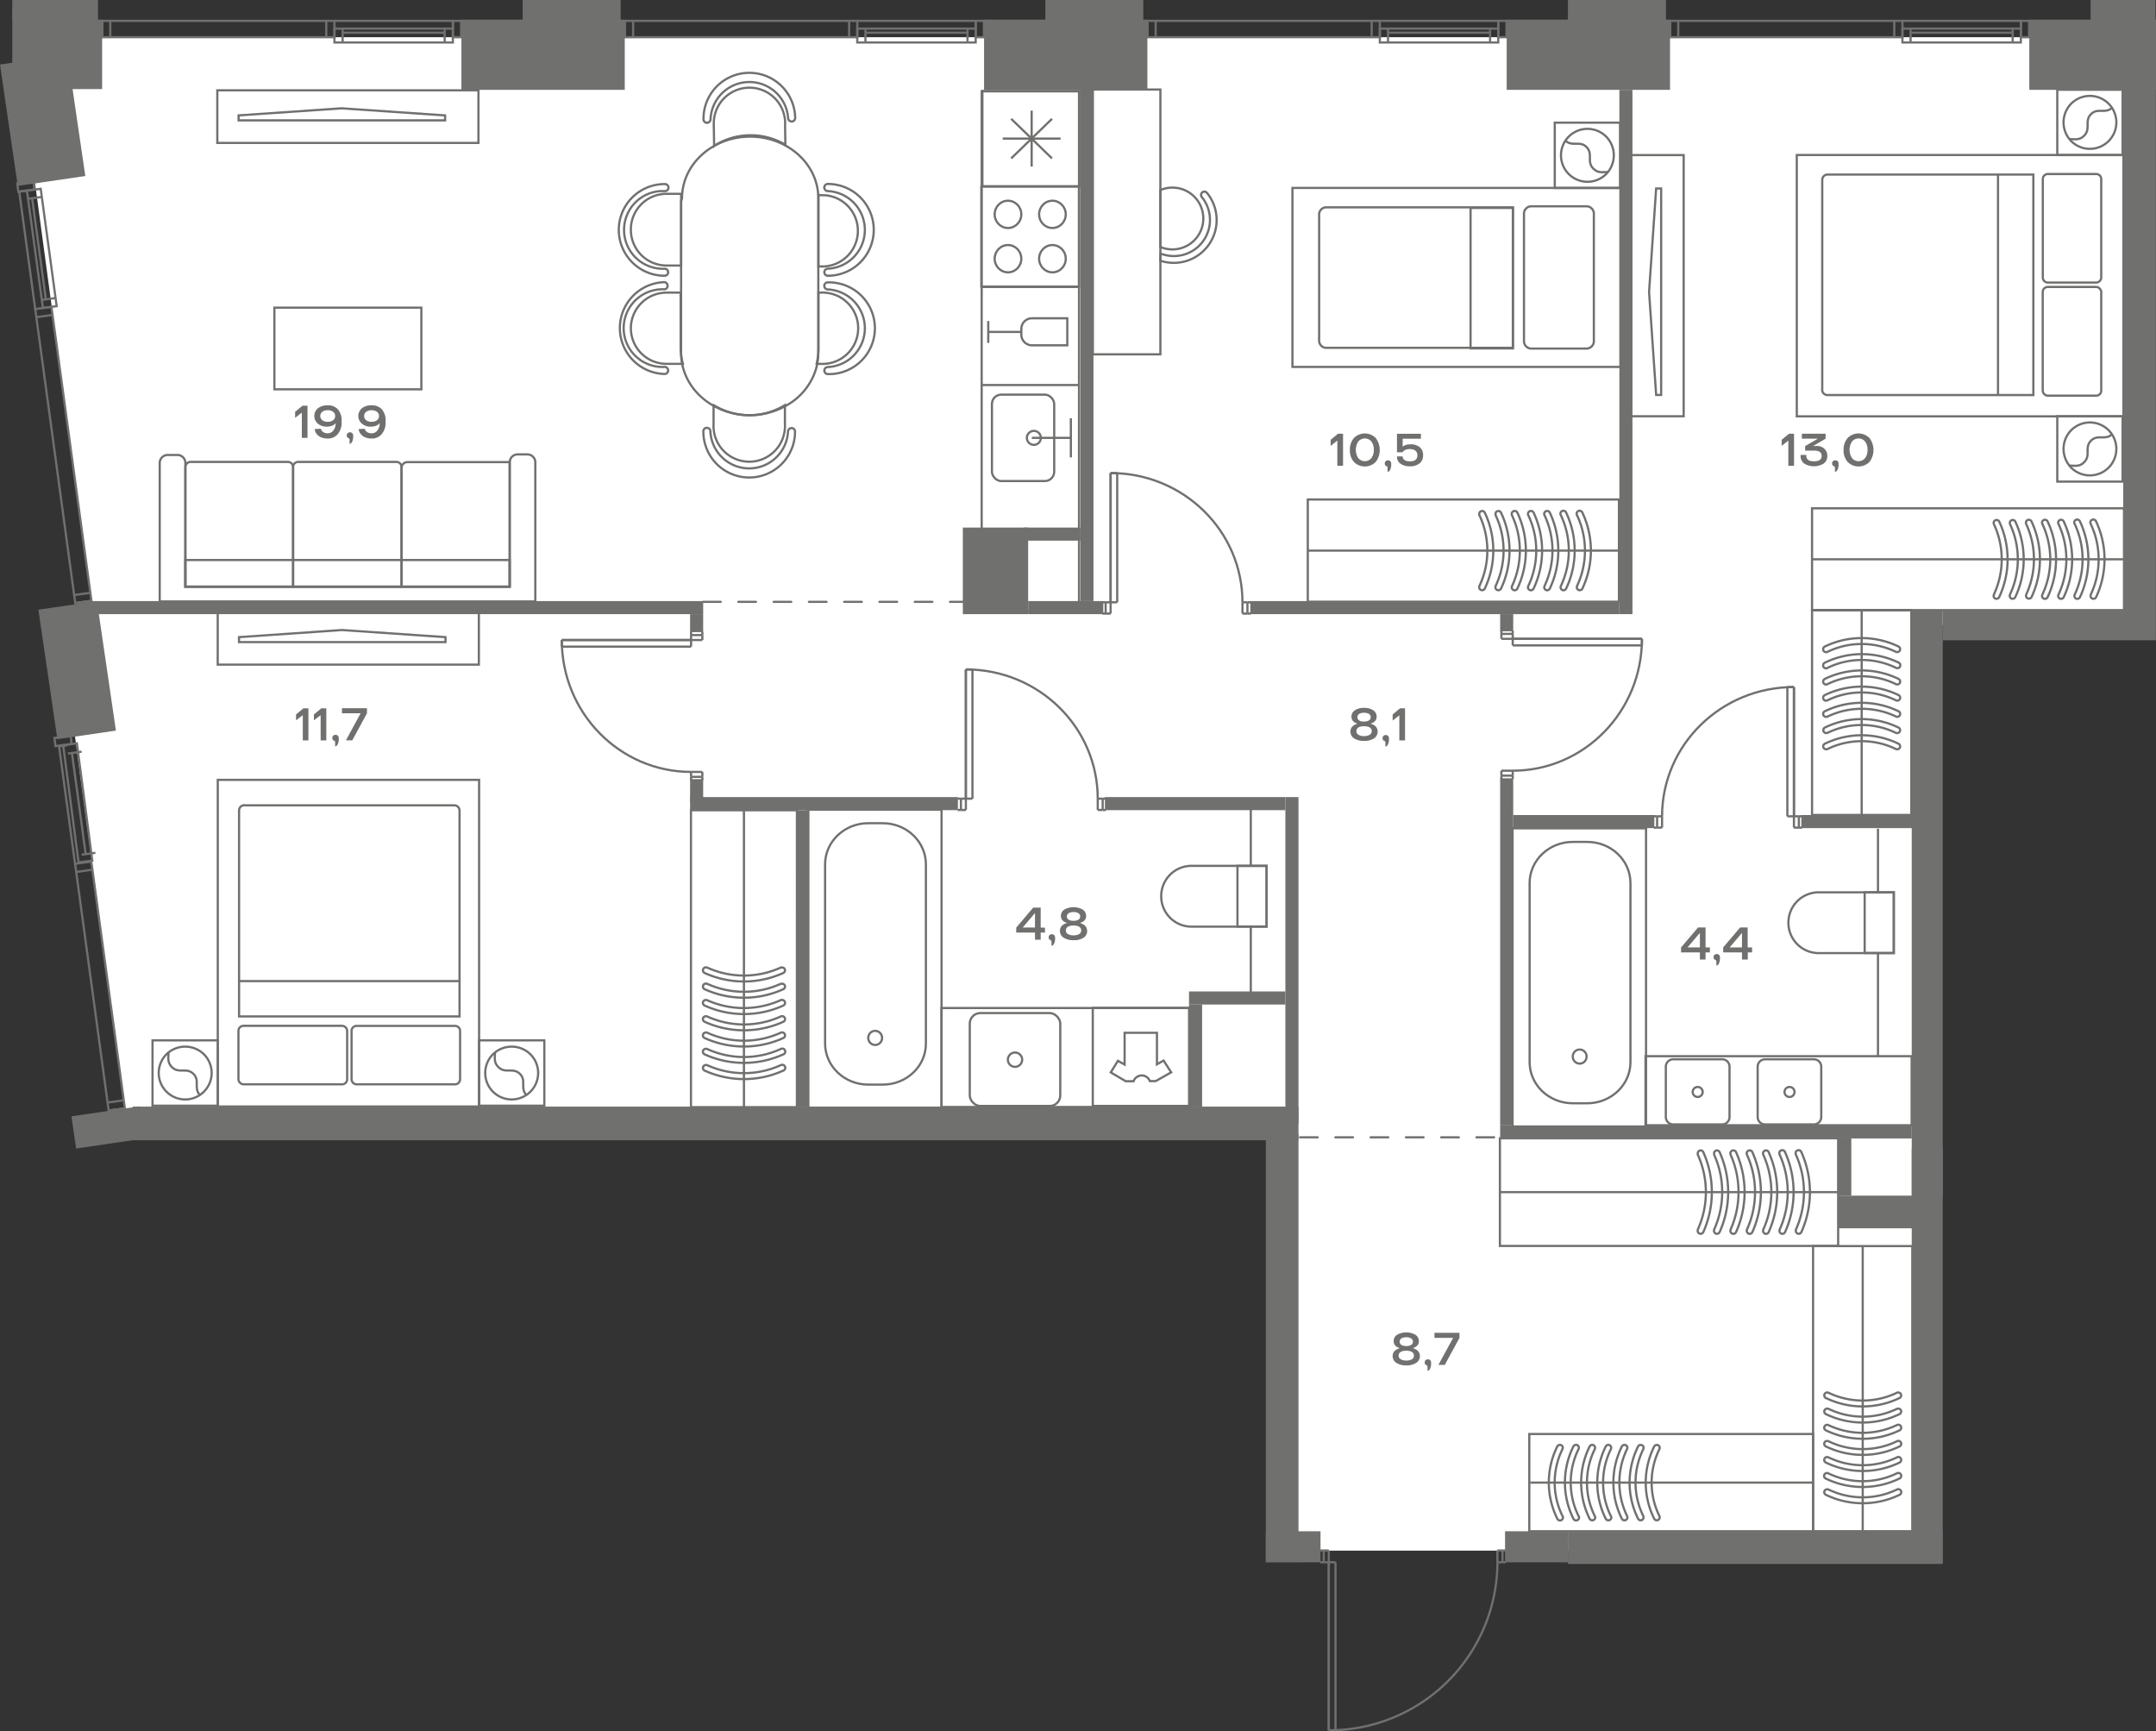 <svg id="Слой_1" data-name="Слой 1" xmlns="http://www.w3.org/2000/svg" viewBox="0 0 733.39 588.9"><rect x="0" y="0" width="733.39" height="588.9" fill="#333333" stroke="none"/><path id="fl822" d="M725.63,12.65v200H655V527.42H437.63V379.24H42.45l-.38-5.95L20.53,213.57,31.88,212l-.37-5.86-.18,0L8.36,35.87l12.28-1.66L19.27,12.65Z" fill="#fff"/><g id="LINE"><line x1="151.27" y1="14.45" x2="151.27" y2="9.73" fill="none" stroke="#70706f" stroke-miterlimit="10" stroke-width="0.75"/></g><g id="LINE-2" data-name="LINE"><line x1="116.55" y1="9.73" x2="116.55" y2="14.45" fill="none" stroke="#70706f" stroke-miterlimit="10" stroke-width="0.75"/></g><g id="LINE-3" data-name="LINE"><line x1="34.74" y1="7.09" x2="34.74" y2="12.64" fill="none" stroke="#70706f" stroke-miterlimit="10" stroke-width="0.75"/></g><g id="LINE-4" data-name="LINE"><line x1="34.74" y1="12.64" x2="34.74" y2="7.09" fill="none" stroke="#70706f" stroke-miterlimit="10" stroke-width="0.75"/></g><g id="LINE-5" data-name="LINE"><line x1="37.52" y1="7.09" x2="37.52" y2="12.64" fill="none" stroke="#70706f" stroke-miterlimit="10" stroke-width="0.75"/></g><g id="LINE-6" data-name="LINE"><line x1="110.99" y1="7.09" x2="110.99" y2="12.64" fill="none" stroke="#70706f" stroke-miterlimit="10" stroke-width="0.75"/></g><g id="LINE-7" data-name="LINE"><line x1="154.05" y1="7.09" x2="154.05" y2="9.73" fill="none" stroke="#70706f" stroke-miterlimit="10" stroke-width="0.75"/></g><rect x="131.55" y="-8.05" width="4.72" height="40.28" transform="translate(146 -121.82) rotate(90)" fill="none" stroke="#70706f" stroke-miterlimit="10" stroke-width="0.75"/><g id="LINE-8" data-name="LINE"><line x1="113.77" y1="7.09" x2="154.05" y2="7.09" fill="none" stroke="#70706f" stroke-miterlimit="10" stroke-width="0.75"/></g><g id="LINE-9" data-name="LINE"><line x1="116.55" y1="11.12" x2="151.27" y2="11.12" fill="none" stroke="#70706f" stroke-miterlimit="10" stroke-width="0.75"/></g><rect x="71.48" y="-29.65" width="5.56" height="79.03" transform="translate(84.12 -64.39) rotate(90)" fill="none" stroke="#70706f" stroke-miterlimit="10" stroke-width="0.75"/><rect x="152.68" y="8.46" width="5.56" height="2.81" transform="translate(165.32 -145.59) rotate(90)" fill="none" stroke="#70706f" stroke-miterlimit="10" stroke-width="0.75"/><g id="LINE-10" data-name="LINE"><line x1="329.11" y1="14.45" x2="329.11" y2="9.73" fill="none" stroke="#70706f" stroke-miterlimit="10" stroke-width="0.75"/></g><g id="LINE-11" data-name="LINE"><line x1="294.39" y1="9.73" x2="294.39" y2="14.45" fill="none" stroke="#70706f" stroke-miterlimit="10" stroke-width="0.75"/></g><g id="LINE-12" data-name="LINE"><line x1="212.59" y1="7.09" x2="212.59" y2="12.64" fill="none" stroke="#70706f" stroke-miterlimit="10" stroke-width="0.75"/></g><g id="LINE-13" data-name="LINE"><line x1="212.59" y1="12.64" x2="212.59" y2="7.09" fill="none" stroke="#70706f" stroke-miterlimit="10" stroke-width="0.75"/></g><g id="LINE-14" data-name="LINE"><line x1="215.36" y1="7.09" x2="215.36" y2="12.64" fill="none" stroke="#70706f" stroke-miterlimit="10" stroke-width="0.75"/></g><g id="LINE-15" data-name="LINE"><line x1="288.84" y1="7.09" x2="288.84" y2="12.64" fill="none" stroke="#70706f" stroke-miterlimit="10" stroke-width="0.75"/></g><g id="LINE-16" data-name="LINE"><line x1="331.89" y1="7.09" x2="331.89" y2="9.73" fill="none" stroke="#70706f" stroke-miterlimit="10" stroke-width="0.75"/></g><rect x="309.39" y="-8.05" width="4.72" height="40.28" transform="translate(323.84 -299.66) rotate(90)" fill="none" stroke="#70706f" stroke-miterlimit="10" stroke-width="0.75"/><g id="LINE-17" data-name="LINE"><line x1="291.61" y1="7.09" x2="331.89" y2="7.09" fill="none" stroke="#70706f" stroke-miterlimit="10" stroke-width="0.75"/></g><g id="LINE-18" data-name="LINE"><line x1="294.39" y1="11.12" x2="329.11" y2="11.12" fill="none" stroke="#70706f" stroke-miterlimit="10" stroke-width="0.75"/></g><rect x="249.32" y="-29.65" width="5.56" height="79.03" transform="translate(261.97 -242.23) rotate(90)" fill="none" stroke="#70706f" stroke-miterlimit="10" stroke-width="0.75"/><rect x="330.52" y="8.46" width="5.56" height="2.81" transform="translate(343.17 -323.43) rotate(90)" fill="none" stroke="#70706f" stroke-miterlimit="10" stroke-width="0.75"/><g id="LINE-19" data-name="LINE"><line x1="506.87" y1="14.45" x2="506.87" y2="9.73" fill="none" stroke="#70706f" stroke-miterlimit="10" stroke-width="0.75"/></g><g id="LINE-20" data-name="LINE"><line x1="472.15" y1="9.73" x2="472.15" y2="14.45" fill="none" stroke="#70706f" stroke-miterlimit="10" stroke-width="0.75"/></g><g id="LINE-21" data-name="LINE"><line x1="390.34" y1="7.09" x2="390.34" y2="12.64" fill="none" stroke="#70706f" stroke-miterlimit="10" stroke-width="0.75"/></g><g id="LINE-22" data-name="LINE"><line x1="390.34" y1="12.64" x2="390.34" y2="7.09" fill="none" stroke="#70706f" stroke-miterlimit="10" stroke-width="0.75"/></g><g id="LINE-23" data-name="LINE"><line x1="393.12" y1="7.09" x2="393.12" y2="12.64" fill="none" stroke="#70706f" stroke-miterlimit="10" stroke-width="0.75"/></g><g id="LINE-24" data-name="LINE"><line x1="466.59" y1="7.09" x2="466.59" y2="12.64" fill="none" stroke="#70706f" stroke-miterlimit="10" stroke-width="0.75"/></g><g id="LINE-25" data-name="LINE"><line x1="509.65" y1="7.09" x2="509.65" y2="9.73" fill="none" stroke="#70706f" stroke-miterlimit="10" stroke-width="0.75"/></g><rect x="487.15" y="-8.05" width="4.72" height="40.28" transform="translate(501.6 -477.42) rotate(90)" fill="none" stroke="#70706f" stroke-miterlimit="10" stroke-width="0.75"/><g id="LINE-26" data-name="LINE"><line x1="469.37" y1="7.09" x2="509.65" y2="7.09" fill="none" stroke="#70706f" stroke-miterlimit="10" stroke-width="0.75"/></g><g id="LINE-27" data-name="LINE"><line x1="472.15" y1="11.12" x2="506.87" y2="11.12" fill="none" stroke="#70706f" stroke-miterlimit="10" stroke-width="0.75"/></g><rect x="427.08" y="-29.65" width="5.56" height="79.03" transform="translate(439.72 -419.99) rotate(90)" fill="none" stroke="#70706f" stroke-miterlimit="10" stroke-width="0.75"/><rect x="508.28" y="8.46" width="5.56" height="2.81" transform="translate(520.92 -501.19) rotate(90)" fill="none" stroke="#70706f" stroke-miterlimit="10" stroke-width="0.75"/><g id="LINE-28" data-name="LINE"><line x1="684.63" y1="14.45" x2="684.63" y2="9.73" fill="none" stroke="#70706f" stroke-miterlimit="10" stroke-width="0.75"/></g><g id="LINE-29" data-name="LINE"><line x1="649.91" y1="9.73" x2="649.91" y2="14.45" fill="none" stroke="#70706f" stroke-miterlimit="10" stroke-width="0.75"/></g><g id="LINE-30" data-name="LINE"><line x1="568.11" y1="7.09" x2="568.11" y2="12.64" fill="none" stroke="#70706f" stroke-miterlimit="10" stroke-width="0.75"/></g><g id="LINE-31" data-name="LINE"><line x1="568.11" y1="12.64" x2="568.11" y2="7.09" fill="none" stroke="#70706f" stroke-miterlimit="10" stroke-width="0.75"/></g><g id="LINE-32" data-name="LINE"><line x1="570.88" y1="7.09" x2="570.88" y2="12.64" fill="none" stroke="#70706f" stroke-miterlimit="10" stroke-width="0.75"/></g><g id="LINE-33" data-name="LINE"><line x1="644.36" y1="7.09" x2="644.36" y2="12.64" fill="none" stroke="#70706f" stroke-miterlimit="10" stroke-width="0.75"/></g><g id="LINE-34" data-name="LINE"><line x1="687.41" y1="7.09" x2="687.41" y2="9.73" fill="none" stroke="#70706f" stroke-miterlimit="10" stroke-width="0.75"/></g><rect x="664.91" y="-8.05" width="4.72" height="40.28" transform="translate(679.36 -655.18) rotate(90)" fill="none" stroke="#70706f" stroke-miterlimit="10" stroke-width="0.75"/><g id="LINE-35" data-name="LINE"><line x1="647.13" y1="7.09" x2="687.41" y2="7.09" fill="none" stroke="#70706f" stroke-miterlimit="10" stroke-width="0.75"/></g><g id="LINE-36" data-name="LINE"><line x1="649.91" y1="11.12" x2="684.63" y2="11.12" fill="none" stroke="#70706f" stroke-miterlimit="10" stroke-width="0.75"/></g><rect x="604.84" y="-29.65" width="5.56" height="79.03" transform="translate(617.49 -597.75) rotate(90)" fill="none" stroke="#70706f" stroke-miterlimit="10" stroke-width="0.75"/><rect x="686.04" y="8.46" width="5.56" height="2.81" transform="translate(698.69 -678.95) rotate(90)" fill="none" stroke="#70706f" stroke-miterlimit="10" stroke-width="0.75"/><g id="LINE-37" data-name="LINE"><line x1="14.22" y1="66.97" x2="9.54" y2="67.61" fill="none" stroke="#70706f" stroke-miterlimit="10" stroke-width="0.75"/></g><g id="LINE-38" data-name="LINE"><line x1="14.22" y1="102.01" x2="18.9" y2="101.37" fill="none" stroke="#70706f" stroke-miterlimit="10" stroke-width="0.75"/></g><g id="LINE-39" data-name="LINE"><line x1="25.57" y1="205.14" x2="31.08" y2="204.39" fill="none" stroke="#70706f" stroke-miterlimit="10" stroke-width="0.75"/></g><g id="LINE-40" data-name="LINE"><line x1="31.08" y1="204.39" x2="25.57" y2="205.14" fill="none" stroke="#70706f" stroke-miterlimit="10" stroke-width="0.75"/></g><g id="LINE-41" data-name="LINE"><line x1="25.2" y1="202.39" x2="30.7" y2="201.64" fill="none" stroke="#70706f" stroke-miterlimit="10" stroke-width="0.75"/></g><g id="LINE-42" data-name="LINE"><line x1="12.36" y1="107.87" x2="17.86" y2="107.12" fill="none" stroke="#70706f" stroke-miterlimit="10" stroke-width="0.75"/></g><g id="LINE-43" data-name="LINE"><line x1="6.55" y1="65.21" x2="9.17" y2="64.85" fill="none" stroke="#70706f" stroke-miterlimit="10" stroke-width="0.75"/></g><rect x="11.86" y="64.35" width="4.72" height="40.28" transform="translate(-11.26 2.69) rotate(-7.75)" fill="none" stroke="#70706f" stroke-miterlimit="10" stroke-width="0.75"/><g id="LINE-44" data-name="LINE"><line x1="11.98" y1="105.12" x2="6.55" y2="65.21" fill="none" stroke="#70706f" stroke-miterlimit="10" stroke-width="0.75"/></g><g id="LINE-45" data-name="LINE"><line x1="15.6" y1="101.82" x2="10.92" y2="67.42" fill="none" stroke="#70706f" stroke-miterlimit="10" stroke-width="0.75"/></g><rect x="18.75" y="104.29" width="5.56" height="100.94" transform="translate(-20.66 4.31) rotate(-7.75)" fill="none" stroke="#70706f" stroke-miterlimit="10" stroke-width="0.75"/><rect x="6.34" y="62.03" width="5.56" height="2.81" transform="matrix(0.99, -0.13, 0.13, 0.99, -8.47, 1.81)" fill="none" stroke="#70706f" stroke-miterlimit="10" stroke-width="0.75"/><g id="LINE-46" data-name="LINE"><line x1="27.77" y1="255.66" x2="23.09" y2="256.3" fill="none" stroke="#70706f" stroke-miterlimit="10" stroke-width="0.75"/></g><g id="LINE-47" data-name="LINE"><line x1="27.77" y1="290.7" x2="32.45" y2="290.07" fill="none" stroke="#70706f" stroke-miterlimit="10" stroke-width="0.75"/></g><g id="LINE-48" data-name="LINE"><line x1="36.94" y1="377.75" x2="42.45" y2="377.01" fill="none" stroke="#70706f" stroke-miterlimit="10" stroke-width="0.75"/></g><g id="LINE-49" data-name="LINE"><line x1="42.45" y1="377.01" x2="36.94" y2="377.75" fill="none" stroke="#70706f" stroke-miterlimit="10" stroke-width="0.75"/></g><g id="LINE-50" data-name="LINE"><line x1="36.57" y1="375" x2="42.08" y2="374.25" fill="none" stroke="#70706f" stroke-miterlimit="10" stroke-width="0.75"/></g><g id="LINE-51" data-name="LINE"><line x1="25.91" y1="296.57" x2="31.41" y2="295.82" fill="none" stroke="#70706f" stroke-miterlimit="10" stroke-width="0.75"/></g><g id="LINE-52" data-name="LINE"><line x1="20.1" y1="253.9" x2="22.72" y2="253.55" fill="none" stroke="#70706f" stroke-miterlimit="10" stroke-width="0.75"/></g><rect x="25.41" y="253.05" width="4.72" height="40.28" transform="matrix(0.99, -0.13, 0.13, 0.99, -36.57, 6.24)" fill="none" stroke="#70706f" stroke-miterlimit="10" stroke-width="0.75"/><g id="LINE-53" data-name="LINE"><line x1="25.53" y1="293.81" x2="20.1" y2="253.9" fill="none" stroke="#70706f" stroke-miterlimit="10" stroke-width="0.75"/></g><g id="LINE-54" data-name="LINE"><line x1="29.15" y1="290.52" x2="24.47" y2="256.11" fill="none" stroke="#70706f" stroke-miterlimit="10" stroke-width="0.75"/></g><rect x="31.21" y="293.05" width="5.56" height="84.71" transform="translate(-44.9 7.64) rotate(-7.75)" fill="none" stroke="#70706f" stroke-miterlimit="10" stroke-width="0.75"/><rect x="19.89" y="250.73" width="5.56" height="2.81" transform="matrix(0.99, -0.13, 0.13, 0.99, -33.78, 5.36)" fill="none" stroke="#70706f" stroke-miterlimit="10" stroke-width="0.75"/><rect x="510.21" y="387.17" width="115.06" height="36.61" fill="none" stroke="#70706f" stroke-miterlimit="10" stroke-width="0.75"/><path d="M583.06,392.34a1.05,1.05,0,0,1,.56-.95,1,1,0,0,1,1.32.47,33.23,33.23,0,0,1,0,27.23,1,1,0,0,1-1.32.47,1.06,1.06,0,0,1-.51-1.35l0-.07a30.9,30.9,0,0,0,0-25.33Z" fill="none" stroke="#70706f" stroke-miterlimit="10" stroke-width="0.75"/><path d="M588.61,392.34a1.05,1.05,0,0,1,.56-.95,1,1,0,0,1,1.36.47,33.23,33.23,0,0,1,0,27.23,1,1,0,0,1-1.36.47,1.06,1.06,0,0,1-.46-1.37l0-.05a31.37,31.37,0,0,0,0-25.33A1,1,0,0,1,588.61,392.34Z" fill="none" stroke="#70706f" stroke-miterlimit="10" stroke-width="0.75"/><path d="M594.16,392.34a1.05,1.05,0,0,1,.56-.95,1,1,0,0,1,1.36.47,33.31,33.31,0,0,1,0,27.23,1,1,0,0,1-1.36.47,1.12,1.12,0,0,1-.44-1.42,30.9,30.9,0,0,0,0-25.33A1,1,0,0,1,594.16,392.34Z" fill="none" stroke="#70706f" stroke-miterlimit="10" stroke-width="0.75"/><path d="M599.71,392.34a1.05,1.05,0,0,1,.56-.95,1,1,0,0,1,1.36.47,33.31,33.31,0,0,1,0,27.23,1,1,0,0,1-1.36.47,1.12,1.12,0,0,1-.44-1.42,30.9,30.9,0,0,0,0-25.33A1,1,0,0,1,599.71,392.34Z" fill="none" stroke="#70706f" stroke-miterlimit="10" stroke-width="0.75"/><path d="M605.26,392.34a1,1,0,0,1,.94-1.13,1,1,0,0,1,1,.65,33.23,33.23,0,0,1,0,27.23,1,1,0,0,1-1.35.47,1.11,1.11,0,0,1-.44-1.42,31,31,0,0,0,0-25.33A.87.87,0,0,1,605.26,392.34Z" fill="none" stroke="#70706f" stroke-miterlimit="10" stroke-width="0.75"/><path d="M610.81,392.34a1,1,0,0,1,.94-1.13,1,1,0,0,1,1,.65,33.23,33.23,0,0,1,0,27.23,1,1,0,0,1-1.31.47,1.05,1.05,0,0,1-.51-1.35l0-.07a31,31,0,0,0,0-25.33A.87.87,0,0,1,610.81,392.34Z" fill="none" stroke="#70706f" stroke-miterlimit="10" stroke-width="0.75"/><path d="M577.51,392.34a1.05,1.05,0,0,1,.56-.95,1,1,0,0,1,1.32.47,33.23,33.23,0,0,1,0,27.23,1,1,0,0,1-1.32.47,1.07,1.07,0,0,1-.51-1.35l0-.07a30.9,30.9,0,0,0,0-25.33A1.09,1.09,0,0,1,577.51,392.34Z" fill="none" stroke="#70706f" stroke-miterlimit="10" stroke-width="0.75"/><line x1="510.21" y1="405.48" x2="625.27" y2="405.48" fill="none" stroke="#70706f" stroke-miterlimit="10" stroke-width="0.75"/><rect x="616.74" y="423.83" width="33.77" height="96.98" fill="none" stroke="#70706f" stroke-miterlimit="10" stroke-width="0.75"/><path d="M645.74,479.12a1,1,0,0,1,.88.55,1,1,0,0,1-.44,1.3,28.81,28.81,0,0,1-25.11,0,1,1,0,0,1-.43-1.3,1,1,0,0,1,1.25-.5l.06,0a26.81,26.81,0,0,0,23.36,0Z" fill="none" stroke="#70706f" stroke-miterlimit="10" stroke-width="0.75"/><path d="M645.74,484.6a1,1,0,0,1,.88.55,1,1,0,0,1-.44,1.34,28.81,28.81,0,0,1-25.11,0,1,1,0,0,1-.43-1.34,1,1,0,0,1,1.27-.45l0,0a27.16,27.16,0,0,0,23.36,0A.82.82,0,0,1,645.74,484.6Z" fill="none" stroke="#70706f" stroke-miterlimit="10" stroke-width="0.75"/><path d="M645.74,490.08a1,1,0,0,1,.88.55,1,1,0,0,1-.44,1.34,28.81,28.81,0,0,1-25.11,0,1,1,0,0,1-.43-1.34,1,1,0,0,1,1.31-.43,26.81,26.81,0,0,0,23.36,0A.82.82,0,0,1,645.74,490.08Z" fill="none" stroke="#70706f" stroke-miterlimit="10" stroke-width="0.75"/><path d="M645.74,495.56a1,1,0,0,1,.88.55,1,1,0,0,1-.44,1.34,28.81,28.81,0,0,1-25.11,0,1,1,0,0,1-.43-1.34,1,1,0,0,1,1.31-.43,26.81,26.81,0,0,0,23.36,0A.82.82,0,0,1,645.74,495.56Z" fill="none" stroke="#70706f" stroke-miterlimit="10" stroke-width="0.75"/><path d="M645.74,501a1,1,0,0,1,1,.94,1,1,0,0,1-.61.95,28.81,28.81,0,0,1-25.11,0,1,1,0,0,1-.43-1.34,1,1,0,0,1,1.31-.43,26.81,26.81,0,0,0,23.36,0A.82.82,0,0,1,645.74,501Z" fill="none" stroke="#70706f" stroke-miterlimit="10" stroke-width="0.75"/><path d="M645.74,506.52a1,1,0,0,1,.44,1.9,28.81,28.81,0,0,1-25.11,0,1,1,0,0,1-.43-1.31,1,1,0,0,1,1.25-.5l.06,0a26.81,26.81,0,0,0,23.36,0A.82.82,0,0,1,645.74,506.52Z" fill="none" stroke="#70706f" stroke-miterlimit="10" stroke-width="0.75"/><path d="M645.74,473.64a1,1,0,0,1,.88.55,1,1,0,0,1-.44,1.3,28.81,28.81,0,0,1-25.11,0,1,1,0,0,1-.43-1.3,1,1,0,0,1,1.25-.5l.06,0a26.81,26.81,0,0,0,23.36,0A.71.71,0,0,1,645.74,473.64Z" fill="none" stroke="#70706f" stroke-miterlimit="10" stroke-width="0.75"/><line x1="633.63" y1="423.83" x2="633.63" y2="520.81" fill="none" stroke="#70706f" stroke-miterlimit="10" stroke-width="0.75"/><rect x="520.21" y="487.75" width="96.53" height="33.07" fill="none" stroke="#70706f" stroke-miterlimit="10" stroke-width="0.75"/><path d="M559.07,516.15a1,1,0,0,1-.55.85,1,1,0,0,1-1.31-.43,27.66,27.66,0,0,1,0-24.58,1,1,0,0,1,1.31-.43.93.93,0,0,1,.5,1.22l0,.06a25.78,25.78,0,0,0,0,22.88Z" fill="none" stroke="#70706f" stroke-miterlimit="10" stroke-width="0.75"/><path d="M553.59,516.15a.94.94,0,0,1-.56.85,1,1,0,0,1-1.34-.43,27.66,27.66,0,0,1,0-24.58,1,1,0,0,1,1.34-.43.92.92,0,0,1,.46,1.24l0,0a26.11,26.11,0,0,0,0,22.88A.8.8,0,0,1,553.59,516.15Z" fill="none" stroke="#70706f" stroke-miterlimit="10" stroke-width="0.75"/><path d="M548.11,516.15a.94.94,0,0,1-.56.85,1,1,0,0,1-1.34-.43,27.66,27.66,0,0,1,0-24.58,1,1,0,0,1,1.34-.43,1,1,0,0,1,.44,1.28,25.78,25.78,0,0,0,0,22.88A.8.8,0,0,1,548.11,516.15Z" fill="none" stroke="#70706f" stroke-miterlimit="10" stroke-width="0.75"/><path d="M542.63,516.15a.94.94,0,0,1-.56.85,1,1,0,0,1-1.34-.43,27.66,27.66,0,0,1,0-24.58,1,1,0,0,1,1.34-.43,1,1,0,0,1,.44,1.28,25.71,25.71,0,0,0,0,22.88A.8.8,0,0,1,542.63,516.15Z" fill="none" stroke="#70706f" stroke-miterlimit="10" stroke-width="0.75"/><path d="M537.14,516.15a1,1,0,0,1-.93,1,1,1,0,0,1-1-.6,27.66,27.66,0,0,1,0-24.58,1,1,0,0,1,1.34-.43,1,1,0,0,1,.44,1.28,25.71,25.71,0,0,0,0,22.88A.71.71,0,0,1,537.14,516.15Z" fill="none" stroke="#70706f" stroke-miterlimit="10" stroke-width="0.75"/><path d="M531.66,516.15a1,1,0,0,1-.93,1,1,1,0,0,1-1-.6,27.66,27.66,0,0,1,0-24.58,1,1,0,0,1,1.3-.43.92.92,0,0,1,.5,1.22s0,0,0,.06a25.71,25.71,0,0,0,0,22.88A.71.71,0,0,1,531.66,516.15Z" fill="none" stroke="#70706f" stroke-miterlimit="10" stroke-width="0.75"/><path d="M564.55,516.15a.93.93,0,0,1-.55.85,1,1,0,0,1-1.3-.43,27.6,27.6,0,0,1,0-24.58,1,1,0,0,1,1.3-.43.93.93,0,0,1,.5,1.22l0,.06a25.78,25.78,0,0,0,0,22.88A.79.79,0,0,1,564.55,516.15Z" fill="none" stroke="#70706f" stroke-miterlimit="10" stroke-width="0.75"/><line x1="616.74" y1="504.28" x2="520.5" y2="504.28" fill="none" stroke="#70706f" stroke-miterlimit="10" stroke-width="0.75"/><rect x="235.04" y="275.59" width="36.04" height="100.99" fill="none" stroke="#70706f" stroke-miterlimit="10" stroke-width="0.75"/><path d="M266,334.59a1,1,0,0,1,.94.55,1,1,0,0,1-.47,1.31,32.38,32.38,0,0,1-26.8,0,1,1,0,0,1-.47-1.31,1,1,0,0,1,1.34-.5l.06,0a30.22,30.22,0,0,0,24.94,0Z" fill="none" stroke="#70706f" stroke-miterlimit="10" stroke-width="0.75"/><path d="M266,340.11a1,1,0,0,1,.94.55,1,1,0,0,1-.47,1.35,32.38,32.38,0,0,1-26.8,0,1,1,0,0,1-.47-1.35,1.05,1.05,0,0,1,1.36-.45l0,0a30.61,30.61,0,0,0,24.94,0A.83.83,0,0,1,266,340.11Z" fill="none" stroke="#70706f" stroke-miterlimit="10" stroke-width="0.75"/><path d="M266,345.63a1,1,0,0,1,.94.55,1,1,0,0,1-.47,1.35,32.38,32.38,0,0,1-26.8,0,1,1,0,0,1-.47-1.35,1.11,1.11,0,0,1,1.4-.43,30.15,30.15,0,0,0,24.94,0A.83.83,0,0,1,266,345.63Z" fill="none" stroke="#70706f" stroke-miterlimit="10" stroke-width="0.75"/><path d="M266,351.15a1,1,0,0,1,.94.56,1,1,0,0,1-.47,1.35,32.46,32.46,0,0,1-26.8,0,1,1,0,0,1-.47-1.35,1.1,1.1,0,0,1,1.4-.44,30.15,30.15,0,0,0,24.94,0A.93.93,0,0,1,266,351.15Z" fill="none" stroke="#70706f" stroke-miterlimit="10" stroke-width="0.75"/><path d="M266,356.67a1,1,0,0,1,1.12.94,1,1,0,0,1-.65,1,32.38,32.38,0,0,1-26.8,0,1,1,0,0,1-.47-1.35,1.1,1.1,0,0,1,1.4-.44,30.15,30.15,0,0,0,24.94,0A.93.93,0,0,1,266,356.67Z" fill="none" stroke="#70706f" stroke-miterlimit="10" stroke-width="0.75"/><path d="M266,362.19a1,1,0,0,1,1.12.94,1,1,0,0,1-.65,1,32.38,32.38,0,0,1-26.8,0,1,1,0,0,1-.47-1.31,1.05,1.05,0,0,1,1.34-.51l.06,0a30.15,30.15,0,0,0,24.94,0A.93.93,0,0,1,266,362.19Z" fill="none" stroke="#70706f" stroke-miterlimit="10" stroke-width="0.75"/><path d="M266,329.07a1,1,0,0,1,.94.55,1,1,0,0,1-.47,1.31,32.38,32.38,0,0,1-26.8,0,1,1,0,0,1-.47-1.31,1,1,0,0,1,1.34-.5l.06,0a30.15,30.15,0,0,0,24.94,0A.89.89,0,0,1,266,329.07Z" fill="none" stroke="#70706f" stroke-miterlimit="10" stroke-width="0.75"/><line x1="253.06" y1="275.59" x2="253.06" y2="376.58" fill="none" stroke="#70706f" stroke-miterlimit="10" stroke-width="0.75"/><rect x="444.86" y="169.89" width="105.85" height="34.78" fill="none" stroke="#70706f" stroke-miterlimit="10" stroke-width="0.75"/><path d="M508.71,174.8a1,1,0,0,1,.56-.9,1,1,0,0,1,1.31.45,30.25,30.25,0,0,1,0,25.86,1,1,0,0,1-1.31.45,1,1,0,0,1-.51-1.29l0-.06a28.15,28.15,0,0,0,0-24.06Z" fill="none" stroke="#70706f" stroke-miterlimit="10" stroke-width="0.75"/><path d="M514.23,174.8a1,1,0,0,1,.56-.9,1,1,0,0,1,1.35.45,30.25,30.25,0,0,1,0,25.86,1,1,0,0,1-1.35.45,1,1,0,0,1-.46-1.31l0,0a28.51,28.51,0,0,0,0-24.06A.89.89,0,0,1,514.23,174.8Z" fill="none" stroke="#70706f" stroke-miterlimit="10" stroke-width="0.75"/><path d="M519.75,174.8a1,1,0,0,1,.56-.9,1,1,0,0,1,1.35.45,30.25,30.25,0,0,1,0,25.86,1,1,0,0,1-1.35.45,1,1,0,0,1-.44-1.35,28.15,28.15,0,0,0,0-24.06A.89.89,0,0,1,519.75,174.8Z" fill="none" stroke="#70706f" stroke-miterlimit="10" stroke-width="0.75"/><path d="M525.27,174.8a1,1,0,0,1,.56-.9,1,1,0,0,1,1.35.45,30.25,30.25,0,0,1,0,25.86,1,1,0,0,1-1.35.45,1.05,1.05,0,0,1-.44-1.35,28.15,28.15,0,0,0,0-24.06A.89.89,0,0,1,525.27,174.8Z" fill="none" stroke="#70706f" stroke-miterlimit="10" stroke-width="0.75"/><path d="M530.8,174.8a1,1,0,0,1,.94-1.08,1,1,0,0,1,1,.63,30.25,30.25,0,0,1,0,25.86,1,1,0,0,1-1.35.45,1.05,1.05,0,0,1-.44-1.35,28.15,28.15,0,0,0,0-24.06A.79.79,0,0,1,530.8,174.8Z" fill="none" stroke="#70706f" stroke-miterlimit="10" stroke-width="0.75"/><path d="M536.32,174.8a1,1,0,0,1,.94-1.08,1,1,0,0,1,1,.63,30.25,30.25,0,0,1,0,25.86,1,1,0,0,1-1.31.45,1,1,0,0,1-.5-1.29l0-.06a28.22,28.22,0,0,0,0-24.06A.73.73,0,0,1,536.32,174.8Z" fill="none" stroke="#70706f" stroke-miterlimit="10" stroke-width="0.75"/><path d="M503.19,174.8a1,1,0,0,1,.56-.9,1,1,0,0,1,1.31.45,30.25,30.25,0,0,1,0,25.86,1,1,0,0,1-1.31.45,1,1,0,0,1-.51-1.29l0-.06a28.15,28.15,0,0,0,0-24.06A.88.88,0,0,1,503.19,174.8Z" fill="none" stroke="#70706f" stroke-miterlimit="10" stroke-width="0.75"/><line x1="444.86" y1="187.28" x2="550.71" y2="187.28" fill="none" stroke="#70706f" stroke-miterlimit="10" stroke-width="0.75"/><rect x="616.39" y="207.48" width="33.77" height="69.71" fill="none" stroke="#70706f" stroke-miterlimit="10" stroke-width="0.75"/><path d="M621.16,249.34a1,1,0,0,1-.44-1.86,28.67,28.67,0,0,1,25.11,0,1,1,0,0,1,.43,1.3,1,1,0,0,1-1.25.51l-.06,0a26.68,26.68,0,0,0-23.36,0Z" fill="none" stroke="#70706f" stroke-miterlimit="10" stroke-width="0.75"/><path d="M621.16,243.83a1,1,0,0,1-.88-.55,1,1,0,0,1,.44-1.35,28.74,28.74,0,0,1,25.11,0,1,1,0,0,1,.43,1.35,1,1,0,0,1-1.26.46l0,0a27,27,0,0,0-23.36,0A.73.73,0,0,1,621.16,243.83Z" fill="none" stroke="#70706f" stroke-miterlimit="10" stroke-width="0.75"/><path d="M621.16,238.33a1,1,0,0,1-.88-.55,1,1,0,0,1,.44-1.35,28.74,28.74,0,0,1,25.11,0,1,1,0,0,1,.43,1.35,1,1,0,0,1-1.31.43,26.75,26.75,0,0,0-23.36,0A.82.82,0,0,1,621.16,238.33Z" fill="none" stroke="#70706f" stroke-miterlimit="10" stroke-width="0.75"/><path d="M621.16,232.83a1,1,0,0,1-.88-.56,1,1,0,0,1,.44-1.34,28.67,28.67,0,0,1,25.11,0,1,1,0,0,1,.43,1.34,1,1,0,0,1-1.31.44,26.68,26.68,0,0,0-23.36,0A.82.82,0,0,1,621.16,232.83Z" fill="none" stroke="#70706f" stroke-miterlimit="10" stroke-width="0.75"/><path d="M621.16,227.33a1,1,0,0,1-1-.94,1,1,0,0,1,.61-1,28.67,28.67,0,0,1,25.11,0,1,1,0,0,1,.43,1.34,1,1,0,0,1-1.31.44,26.68,26.68,0,0,0-23.36,0A.82.82,0,0,1,621.16,227.33Z" fill="none" stroke="#70706f" stroke-miterlimit="10" stroke-width="0.75"/><path d="M621.16,221.82a1,1,0,0,1-.44-1.9,28.74,28.74,0,0,1,25.11,0,1,1,0,0,1,.43,1.31,1,1,0,0,1-1.25.5l-.06,0a26.75,26.75,0,0,0-23.36,0A.74.74,0,0,1,621.16,221.82Z" fill="none" stroke="#70706f" stroke-miterlimit="10" stroke-width="0.75"/><path d="M621.16,254.84a1,1,0,0,1-.88-.55,1,1,0,0,1,.44-1.31,28.67,28.67,0,0,1,25.11,0,1,1,0,0,1,.43,1.31,1,1,0,0,1-1.25.5l-.06,0a26.68,26.68,0,0,0-23.36,0A.71.71,0,0,1,621.16,254.84Z" fill="none" stroke="#70706f" stroke-miterlimit="10" stroke-width="0.75"/><line x1="633.27" y1="277.18" x2="633.27" y2="207.48" fill="none" stroke="#70706f" stroke-miterlimit="10" stroke-width="0.75"/><rect x="616.39" y="172.89" width="106.12" height="34.69" fill="none" stroke="#70706f" stroke-miterlimit="10" stroke-width="0.75"/><path d="M683.66,177.79a1,1,0,0,1,1.85-.45,30.31,30.31,0,0,1,0,25.79,1,1,0,0,1-1.3.45,1,1,0,0,1-.5-1.28l0-.07a28.23,28.23,0,0,0,0-24Z" fill="none" stroke="#70706f" stroke-miterlimit="10" stroke-width="0.75"/><path d="M689.14,177.79a1,1,0,0,1,.55-.9,1,1,0,0,1,1.34.45,30.31,30.31,0,0,1,0,25.79,1,1,0,0,1-1.8-.85l0-.05a28.59,28.59,0,0,0,0-24A.77.77,0,0,1,689.14,177.79Z" fill="none" stroke="#70706f" stroke-miterlimit="10" stroke-width="0.75"/><path d="M694.62,177.79a1,1,0,0,1,.55-.9,1,1,0,0,1,1.34.45,30.31,30.31,0,0,1,0,25.79,1,1,0,0,1-1.34.45,1,1,0,0,1-.43-1.35,28.23,28.23,0,0,0,0-24A.86.86,0,0,1,694.62,177.79Z" fill="none" stroke="#70706f" stroke-miterlimit="10" stroke-width="0.75"/><path d="M700.1,177.79a1,1,0,0,1,.55-.9,1,1,0,0,1,1.34.45,30.31,30.31,0,0,1,0,25.79,1,1,0,0,1-1.34.45,1,1,0,0,1-.43-1.35,28.23,28.23,0,0,0,0-24A.86.86,0,0,1,700.1,177.79Z" fill="none" stroke="#70706f" stroke-miterlimit="10" stroke-width="0.75"/><path d="M705.58,177.79a1,1,0,0,1,.93-1.08,1,1,0,0,1,1,.63,30.31,30.31,0,0,1,0,25.79,1,1,0,0,1-1.34.45,1,1,0,0,1-.43-1.35,28.23,28.23,0,0,0,0-24A.86.86,0,0,1,705.58,177.79Z" fill="none" stroke="#70706f" stroke-miterlimit="10" stroke-width="0.75"/><path d="M711.06,177.79a1,1,0,0,1,.94-1.08,1,1,0,0,1,1,.63,30.31,30.31,0,0,1,0,25.79,1,1,0,0,1-1.3.45,1,1,0,0,1-.5-1.28l0-.07a28.23,28.23,0,0,0,0-24A.86.86,0,0,1,711.06,177.79Z" fill="none" stroke="#70706f" stroke-miterlimit="10" stroke-width="0.75"/><path d="M678.18,177.79a1,1,0,0,1,1.85-.45,30.31,30.31,0,0,1,0,25.79,1,1,0,0,1-1.3.45,1,1,0,0,1-.5-1.28l0-.07a28.23,28.23,0,0,0,0-24A.74.74,0,0,1,678.18,177.79Z" fill="none" stroke="#70706f" stroke-miterlimit="10" stroke-width="0.75"/><line x1="616.39" y1="190.23" x2="722.22" y2="190.23" fill="none" stroke="#70706f" stroke-miterlimit="10" stroke-width="0.75"/><path d="M227.28,126a1.2,1.2,0,0,0-1.2-1.2,13.21,13.21,0,0,1-1.43-26.39,11.37,11.37,0,0,1,1.43,0,1.24,1.24,0,0,0,0-2.44,15.62,15.62,0,0,0,0,31.23A1.2,1.2,0,0,0,227.28,126Z" fill="none" stroke="#70706f" stroke-miterlimit="10" stroke-width="0.75"/><path d="M280.41,97.25a1.2,1.2,0,0,0,1.2,1.2h0a13.21,13.21,0,0,1,0,26.39,1.2,1.2,0,1,0,0,2.4h0a15.6,15.6,0,1,0,0-31.19,1.2,1.2,0,0,0-1.23,1.16Z" fill="none" stroke="#70706f" stroke-miterlimit="10" stroke-width="0.75"/><path d="M227.28,92.59a1.19,1.19,0,0,0-1.2-1.19A13.22,13.22,0,0,1,224.65,65c.47,0,.95,0,1.43,0a1.2,1.2,0,1,0,0-2.39,15.59,15.59,0,0,0,0,31.18,1.2,1.2,0,0,0,1.2-1.2Z" fill="none" stroke="#70706f" stroke-miterlimit="10" stroke-width="0.75"/><path d="M280.41,63.8a1.2,1.2,0,0,0,1.2,1.2h0a13.21,13.21,0,0,1,0,26.39,1.2,1.2,0,1,0,0,2.4h0a15.61,15.61,0,1,0,0-31.22,1.23,1.23,0,0,0-1.23,1.23Z" fill="none" stroke="#70706f" stroke-miterlimit="10" stroke-width="0.75"/><path d="M240.52,41.74a1.2,1.2,0,0,0,1.18-1.21,13.22,13.22,0,0,1,26.39-.4,1.2,1.2,0,0,0,2.4,0,15.59,15.59,0,0,0-31.18.47,1.2,1.2,0,0,0,1.21,1.18Z" fill="none" stroke="#70706f" stroke-miterlimit="10" stroke-width="0.75"/><path d="M269.24,145.62a1.19,1.19,0,0,0-1.19,1.2v0a13.22,13.22,0,0,1-26.4,0,1.2,1.2,0,1,0-2.39,0h0a15.59,15.59,0,0,0,31.18,0,1.21,1.21,0,0,0-1.16-1.24Z" fill="none" stroke="#70706f" stroke-miterlimit="10" stroke-width="0.75"/><path d="M214.6,111.63a12.14,12.14,0,0,0,12.1,12.13h5.6a22.85,22.85,0,0,1-.77-5.87V99.53H226.7A12.14,12.14,0,0,0,214.6,111.63Z" fill="none" stroke="#70706f" stroke-miterlimit="10" stroke-width="0.75"/><path d="M277.79,123.76h1.31a12.13,12.13,0,0,0,1.37-24.23,10.44,10.44,0,0,0-1.37,0h-.69v18.36A24.71,24.71,0,0,1,277.79,123.76Z" fill="none" stroke="#70706f" stroke-miterlimit="10" stroke-width="0.75"/><path d="M214.6,78.18a12.13,12.13,0,0,0,12.1,12.13h5V65.93h-4.91A12.1,12.1,0,0,0,214.6,78Z" fill="none" stroke="#70706f" stroke-miterlimit="10" stroke-width="0.75"/><path d="M278.41,66.24V90.62H279a12.13,12.13,0,0,0,1.37-24.23c-.46,0-.91,0-1.37,0Z" fill="none" stroke="#70706f" stroke-miterlimit="10" stroke-width="0.75"/><path d="M242.73,137.79v6.41A12.13,12.13,0,0,0,267,145.57a10.44,10.44,0,0,0,0-1.37v-6.41a23.05,23.05,0,0,1-24.23,0Z" fill="none" stroke="#70706f" stroke-miterlimit="10" stroke-width="0.75"/><path d="M242.82,43.17l.1,6.45a23.09,23.09,0,0,1,24.23-.37l-.1-6.45a12.14,12.14,0,1,0-24.25-1c0,.45,0,.91,0,1.37Z" fill="none" stroke="#70706f" stroke-miterlimit="10" stroke-width="0.75"/><path d="M231.68,68.5v51.65a18.72,18.72,0,0,0,.77,5.3c2.7,9.27,12,15.74,22.57,15.78a25.13,25.13,0,0,0,12.1-3.11,21.24,21.24,0,0,0,10.47-12.67,20.27,20.27,0,0,0,.77-5.3V67.42c0-11.57-10.38-20.94-23.18-20.94S232,55.85,232,67.42Z" fill="none" stroke="#70706f" stroke-miterlimit="10" stroke-width="0.75"/><rect x="333.81" y="63.47" width="33.22" height="34.01" fill="none" stroke="#70706f" stroke-miterlimit="10" stroke-width="0.75"/><ellipse cx="358" cy="72.91" rx="4.53" ry="4.64" fill="none" stroke="#70706f" stroke-miterlimit="10" stroke-width="0.75"/><ellipse cx="342.88" cy="72.91" rx="4.53" ry="4.64" fill="none" stroke="#70706f" stroke-miterlimit="10" stroke-width="0.75"/><ellipse cx="358" cy="87.99" rx="4.53" ry="4.64" fill="none" stroke="#70706f" stroke-miterlimit="10" stroke-width="0.75"/><ellipse cx="342.88" cy="87.99" rx="4.53" ry="4.64" fill="none" stroke="#70706f" stroke-miterlimit="10" stroke-width="0.75"/><rect x="333.93" y="31.07" width="33.11" height="176.9" fill="none" stroke="#70706f" stroke-miterlimit="10" stroke-width="0.75"/><polyline points="364.27 142.28 364.27 148.93 364.27 155.57" fill="none" stroke="#70706f" stroke-miterlimit="10" stroke-width="0.75"/><line x1="350.98" y1="148.93" x2="364.27" y2="148.93" fill="none" stroke="#70706f" stroke-miterlimit="10" stroke-width="0.75"/><rect x="337.42" y="134.23" width="21.18" height="29.39" rx="3.17" fill="none" stroke="#70706f" stroke-miterlimit="10" stroke-width="0.75"/><circle cx="351.68" cy="148.93" r="2.38" fill="none" stroke="#70706f" stroke-miterlimit="10" stroke-width="0.75"/><rect x="334.17" y="30.94" width="33.52" height="32.4" fill="none" stroke="#70706f" stroke-miterlimit="10" stroke-width="0.75"/><line x1="360.77" y1="47.14" x2="341.09" y2="47.14" fill="none" stroke="#70706f" stroke-miterlimit="10" stroke-width="0.75"/><line x1="350.93" y1="56.65" x2="350.93" y2="37.63" fill="none" stroke="#70706f" stroke-miterlimit="10" stroke-width="0.75"/><line x1="357.85" y1="53.87" x2="343.97" y2="40.42" fill="none" stroke="#70706f" stroke-miterlimit="10" stroke-width="0.75"/><line x1="343.97" y1="53.87" x2="357.85" y2="40.42" fill="none" stroke="#70706f" stroke-miterlimit="10" stroke-width="0.75"/><line x1="347.46" y1="112.9" x2="336.17" y2="112.9" fill="none" stroke="#70706f" stroke-miterlimit="10" stroke-width="0.75"/><path d="M347.42,113.89v-2a3.62,3.62,0,0,1,3.63-3.63h12v9.19h-12A3.63,3.63,0,0,1,347.42,113.89Z" fill="none" stroke="#70706f" stroke-miterlimit="10" stroke-width="0.75"/><line x1="336.17" y1="109.18" x2="336.17" y2="116.63" fill="none" stroke="#70706f" stroke-miterlimit="10" stroke-width="0.75"/><line x1="366.85" y1="130.96" x2="333.95" y2="130.96" fill="none" stroke="#70706f" stroke-miterlimit="10" stroke-width="0.75"/><line x1="366.85" y1="97.59" x2="333.95" y2="97.59" fill="none" stroke="#70706f" stroke-miterlimit="10" stroke-width="0.75"/><rect x="93.33" y="104.64" width="50" height="27.78" fill="none" stroke="#70706f" stroke-miterlimit="10" stroke-width="0.75"/><path d="M99.7,158.9v40.65h36.89V158.9a1.76,1.76,0,0,0-1.73-1.79H101.57a1.75,1.75,0,0,0-1.87,1.64A.75.75,0,0,0,99.7,158.9Z" fill="none" stroke="#70706f" stroke-miterlimit="10" stroke-width="0.75"/><path d="M63.05,158.9v40.65H99.7V158.9A1.8,1.8,0,0,0,98,157.11H64.78A1.8,1.8,0,0,0,63.05,158.9Z" fill="none" stroke="#70706f" stroke-miterlimit="10" stroke-width="0.75"/><path d="M173.38,157.33a2.72,2.72,0,0,1,2.66-2.78h3.39a2.73,2.73,0,0,1,2.67,2.78v47.24H54.33v-47A2.72,2.72,0,0,1,57,154.75h3.39a2.72,2.72,0,0,1,2.67,2.77v42H173.38Z" fill="none" stroke="#70706f" stroke-miterlimit="10" stroke-width="0.75"/><rect x="63.05" y="190.48" width="110.32" height="9.07" fill="none" stroke="#70706f" stroke-miterlimit="10" stroke-width="0.75"/><path d="M136.59,159.13v40.42h36.79V157.18H138.54A2,2,0,0,0,136.59,159.13Z" fill="none" stroke="#70706f" stroke-miterlimit="10" stroke-width="0.75"/><rect x="73.92" y="30.72" width="88.83" height="17.89" fill="none" stroke="#70706f" stroke-miterlimit="10" stroke-width="0.75"/><polygon points="81.16 39.25 116.18 36.84 151.4 39.25 151.4 40.94 81.16 40.94 81.16 39.25" fill="none" stroke="#70706f" stroke-miterlimit="10" stroke-width="0.75"/><rect x="74.06" y="208.17" width="88.83" height="17.89" fill="none" stroke="#70706f" stroke-miterlimit="10" stroke-width="0.75"/><polygon points="81.3 216.71 116.32 214.29 151.54 216.71 151.54 218.4 81.3 218.4 81.3 216.71" fill="none" stroke="#70706f" stroke-miterlimit="10" stroke-width="0.75"/><rect x="554.83" y="52.75" width="17.89" height="88.83" fill="none" stroke="#70706f" stroke-miterlimit="10" stroke-width="0.75"/><polygon points="563.36 134.34 560.95 99.32 563.36 64.11 565.06 64.11 565.06 134.34 563.36 134.34" fill="none" stroke="#70706f" stroke-miterlimit="10" stroke-width="0.75"/><rect x="439.64" y="63.92" width="111.62" height="60.88" fill="none" stroke="#70706f" stroke-miterlimit="10" stroke-width="0.75"/><path d="M448.72,115.7V73.17a2.46,2.46,0,0,1,2.21-2.65h63.72V118.3H450.89A2.46,2.46,0,0,1,448.72,115.7Z" fill="none" stroke="#70706f" stroke-miterlimit="10" stroke-width="0.75"/><rect x="500.23" y="70.72" width="14.38" height="47.79" fill="none" stroke="#70706f" stroke-miterlimit="10" stroke-width="0.75"/><path d="M518.4,115.8V72.92a2.55,2.55,0,0,1,2.28-2.75h19.21a2.55,2.55,0,0,1,2.28,2.75V115.8a2.55,2.55,0,0,1-2.28,2.75H520.68A2.55,2.55,0,0,1,518.4,115.8Z" fill="none" stroke="#70706f" stroke-miterlimit="10" stroke-width="0.75"/><rect x="528.87" y="41.72" width="22.22" height="22.22" fill="none" stroke="#70706f" stroke-miterlimit="10" stroke-width="0.75"/><path d="M546.35,59.2a9,9,0,1,1,0-12.74h0A9.08,9.08,0,0,1,546.35,59.2Z" fill="none" stroke="#70706f" stroke-miterlimit="10" stroke-width="0.75"/><path d="M546.94,58.5c-1.65,0-3.33.51-4.94-1.14-2.39-2.39,0-4.9-2.27-7.29s-4.9,0-7.29-2.27" fill="none" stroke="#70706f" stroke-miterlimit="10" stroke-width="0.75"/><rect x="338.2" y="64" width="90.07" height="22.97" transform="translate(458.72 -307.75) rotate(90)" fill="none" stroke="#70706f" stroke-miterlimit="10" stroke-width="0.75"/><path d="M394.72,88.68a14.58,14.58,0,0,0,15.81-23.12A1.13,1.13,0,0,0,408.79,67a12.29,12.29,0,0,1-14,19.24Z" fill="none" stroke="#70706f" stroke-miterlimit="10" stroke-width="0.75"/><path d="M394.72,84a10.51,10.51,0,1,0,0-19.36Z" fill="none" stroke="#70706f" stroke-miterlimit="10" stroke-width="0.75"/><rect x="559.74" y="359.24" width="90.53" height="23.49" fill="none" stroke="#70706f" stroke-miterlimit="10" stroke-width="0.75"/><path d="M617,360.3H600.41a2.51,2.51,0,0,0-2.52,2.51v17.12a2.51,2.51,0,0,0,2.52,2.51H617a2.51,2.51,0,0,0,2.52-2.51V362.81A2.51,2.51,0,0,0,617,360.3Z" fill="none" stroke="#70706f" stroke-miterlimit="10" stroke-width="0.75"/><path d="M608.72,369.71a1.7,1.7,0,1,0,1.71,1.7h0A1.7,1.7,0,0,0,608.72,369.71Z" fill="none" stroke="#70706f" stroke-miterlimit="10" stroke-width="0.75"/><path d="M644.2,303.5H618.65a10.3,10.3,0,0,0-10.3,10.3v.07h0a10.31,10.31,0,0,0,10.3,10.31H644.2V303.5Z" fill="none" stroke="#70706f" stroke-miterlimit="10" stroke-width="0.75"/><rect x="634.29" y="303.5" width="9.91" height="20.64" fill="none" stroke="#70706f" stroke-miterlimit="10" stroke-width="0.75"/><line x1="638.82" y1="303.5" x2="638.82" y2="281.87" fill="none" stroke="#70706f" stroke-miterlimit="10" stroke-width="0.75"/><line x1="638.82" y1="324.14" x2="638.82" y2="359.24" fill="none" stroke="#70706f" stroke-miterlimit="10" stroke-width="0.75"/><rect x="514.52" y="281.74" width="45.4" height="101.5" fill="none" stroke="#70706f" stroke-miterlimit="10" stroke-width="0.75"/><path d="M539.92,375.26H535c-8.11,0-14.68-6.26-14.68-14V300.36c0-7.73,6.57-14,14.68-14h4.93c8.11,0,14.69,6.26,14.69,14v60.91C554.61,369,548,375.26,539.92,375.26Z" fill="none" stroke="#70706f" stroke-miterlimit="10" stroke-width="0.75"/><ellipse cx="537.35" cy="359.37" rx="2.36" ry="2.4" fill="none" stroke="#70706f" stroke-miterlimit="10" stroke-width="0.75"/><path d="M585.8,360.3H569.17a2.51,2.51,0,0,0-2.52,2.51v17.12a2.51,2.51,0,0,0,2.52,2.51H585.8a2.51,2.51,0,0,0,2.52-2.51V362.81A2.51,2.51,0,0,0,585.8,360.3Z" fill="none" stroke="#70706f" stroke-miterlimit="10" stroke-width="0.75"/><path d="M577.49,369.71a1.7,1.7,0,1,0,1.7,1.7h0A1.7,1.7,0,0,0,577.49,369.71Z" fill="none" stroke="#70706f" stroke-miterlimit="10" stroke-width="0.75"/><rect x="320.27" y="342.86" width="84.94" height="33.66" fill="none" stroke="#70706f" stroke-miterlimit="10" stroke-width="0.75"/><rect x="329.88" y="344.58" width="30.78" height="31.59" rx="3.58" fill="none" stroke="#70706f" stroke-miterlimit="10" stroke-width="0.75"/><path d="M345.27,358a2.43,2.43,0,1,0,2.43,2.42h0A2.43,2.43,0,0,0,345.27,358Z" fill="none" stroke="#70706f" stroke-miterlimit="10" stroke-width="0.75"/><rect x="371.72" y="342.82" width="32.76" height="33.34" fill="none" stroke="#70706f" stroke-miterlimit="10" stroke-width="0.75"/><path d="M393.13,367.71h-2A2.94,2.94,0,0,0,387.3,366a3,3,0,0,0-1.7,1.76h-2.66l-5.1-3,2.43-3.94,2.28,1.27V351.28h11V362l2.27-1.27,2.57,4Z" fill="none" stroke="#70706f" stroke-miterlimit="10" stroke-width="0.75"/><path d="M430.85,294.5H405.3A10.3,10.3,0,0,0,395,304.8v.07h0a10.31,10.31,0,0,0,10.3,10.31h25.55V294.5Z" fill="none" stroke="#70706f" stroke-miterlimit="10" stroke-width="0.75"/><rect x="420.94" y="294.5" width="9.91" height="20.64" fill="none" stroke="#70706f" stroke-miterlimit="10" stroke-width="0.75"/><line x1="425.47" y1="294.5" x2="425.47" y2="274.71" fill="none" stroke="#70706f" stroke-miterlimit="10" stroke-width="0.75"/><line x1="425.47" y1="315.14" x2="425.47" y2="338.06" fill="none" stroke="#70706f" stroke-miterlimit="10" stroke-width="0.75"/><rect x="274.88" y="275.39" width="45.4" height="101.5" fill="none" stroke="#70706f" stroke-miterlimit="10" stroke-width="0.75"/><path d="M300.27,368.91h-4.92c-8.11,0-14.69-6.26-14.69-14V294c0-7.73,6.58-14,14.69-14h4.92c8.12,0,14.69,6.26,14.69,14v60.91C315,362.65,308.39,368.91,300.27,368.91Z" fill="none" stroke="#70706f" stroke-miterlimit="10" stroke-width="0.75"/><ellipse cx="297.7" cy="353.02" rx="2.36" ry="2.4" fill="none" stroke="#70706f" stroke-miterlimit="10" stroke-width="0.75"/><rect x="611.2" y="52.72" width="111.1" height="88.89" fill="none" stroke="#70706f" stroke-miterlimit="10" stroke-width="0.75"/><path d="M619.86,132.53V61.18a1.81,1.81,0,0,1,1.81-1.81h70v75h-70a1.82,1.82,0,0,1-1.85-1.78Z" fill="none" stroke="#70706f" stroke-miterlimit="10" stroke-width="0.75"/><path d="M714.76,60.86v33.5A1.74,1.74,0,0,1,713,96.1H696.6a1.7,1.7,0,0,1-1.71-1.7V60.9a1.71,1.71,0,0,1,1.71-1.71h16.45A1.71,1.71,0,0,1,714.76,60.86Z" fill="none" stroke="#70706f" stroke-miterlimit="10" stroke-width="0.75"/><rect x="694.86" y="97.6" width="19.9" height="36.98" rx="1.7" fill="none" stroke="#70706f" stroke-miterlimit="10" stroke-width="0.75"/><line x1="679.65" y1="134.58" x2="679.65" y2="59.16" fill="none" stroke="#70706f" stroke-miterlimit="10" stroke-width="0.75"/><rect x="699.81" y="30.53" width="22.22" height="22.22" fill="none" stroke="#70706f" stroke-miterlimit="10" stroke-width="0.75"/><path d="M704.55,48a9,9,0,1,0,0-12.75h0A9.1,9.1,0,0,0,704.55,48Z" fill="none" stroke="#70706f" stroke-miterlimit="10" stroke-width="0.75"/><path d="M704,47.3c1.65,0,3.33.51,4.94-1.13,2.39-2.39,0-4.9,2.28-7.29s4.89,0,7.28-2.27" fill="none" stroke="#70706f" stroke-miterlimit="10" stroke-width="0.75"/><rect x="699.81" y="141.59" width="22.22" height="22.22" fill="none" stroke="#70706f" stroke-miterlimit="10" stroke-width="0.75"/><path d="M704.55,159.07a9,9,0,1,0,0-12.75h0A9.1,9.1,0,0,0,704.55,159.07Z" fill="none" stroke="#70706f" stroke-miterlimit="10" stroke-width="0.75"/><path d="M704,158.36c1.65,0,3.33.51,4.94-1.13,2.39-2.39,0-4.9,2.28-7.29s4.89,0,7.28-2.28" fill="none" stroke="#70706f" stroke-miterlimit="10" stroke-width="0.75"/><rect x="74.08" y="265.25" width="88.89" height="111.1" fill="none" stroke="#70706f" stroke-miterlimit="10" stroke-width="0.75"/><path d="M83.16,273.91h71.35a1.81,1.81,0,0,1,1.81,1.81v70h-75v-70a1.82,1.82,0,0,1,1.78-1.85Z" fill="none" stroke="#70706f" stroke-miterlimit="10" stroke-width="0.75"/><path d="M154.83,368.81H121.32a1.73,1.73,0,0,1-1.73-1.74V350.65a1.7,1.7,0,0,1,1.7-1.71h33.5a1.71,1.71,0,0,1,1.71,1.71V367.1A1.71,1.71,0,0,1,154.83,368.81Z" fill="none" stroke="#70706f" stroke-miterlimit="10" stroke-width="0.75"/><rect x="81.11" y="348.91" width="36.98" height="19.9" rx="1.7" fill="none" stroke="#70706f" stroke-miterlimit="10" stroke-width="0.75"/><line x1="81.11" y1="333.7" x2="156.53" y2="333.7" fill="none" stroke="#70706f" stroke-miterlimit="10" stroke-width="0.75"/><rect x="162.94" y="353.86" width="22.22" height="22.22" fill="none" stroke="#70706f" stroke-miterlimit="10" stroke-width="0.75"/><path d="M167.68,358.6a9,9,0,1,0,12.75,0h0A9.1,9.1,0,0,0,167.68,358.6Z" fill="none" stroke="#70706f" stroke-miterlimit="10" stroke-width="0.75"/><path d="M168.38,358c0,1.65-.51,3.33,1.14,4.94,2.39,2.39,4.9,0,7.29,2.27s0,4.9,2.27,7.29" fill="none" stroke="#70706f" stroke-miterlimit="10" stroke-width="0.75"/><rect x="51.88" y="353.86" width="22.22" height="22.22" fill="none" stroke="#70706f" stroke-miterlimit="10" stroke-width="0.75"/><path d="M56.62,358.6a9,9,0,1,0,12.75,0h0A9.1,9.1,0,0,0,56.62,358.6Z" fill="none" stroke="#70706f" stroke-miterlimit="10" stroke-width="0.75"/><path d="M57.33,358c0,1.65-.51,3.33,1.13,4.94,2.39,2.39,4.9,0,7.29,2.27s0,4.9,2.28,7.29" fill="none" stroke="#70706f" stroke-miterlimit="10" stroke-width="0.75"/><g id="LINE-55" data-name="LINE"><line x1="449.13" y1="527.37" x2="450.28" y2="527.37" fill="none" stroke="#70706f" stroke-miterlimit="10" stroke-width="0.75"/></g><g id="LINE-56" data-name="LINE"><line x1="450.28" y1="531.37" x2="449.13" y2="531.37" fill="none" stroke="#70706f" stroke-miterlimit="10" stroke-width="0.75"/></g><g id="LINE-57" data-name="LINE"><line x1="512.24" y1="531.37" x2="511.09" y2="531.37" fill="none" stroke="#70706f" stroke-miterlimit="10" stroke-width="0.75"/></g><g id="LINE-58" data-name="LINE"><line x1="511.09" y1="527.37" x2="512.24" y2="527.37" fill="none" stroke="#70706f" stroke-miterlimit="10" stroke-width="0.75"/></g><g id="LINE-59" data-name="LINE"><line x1="450.28" y1="531.37" x2="450.28" y2="527.37" fill="none" stroke="#70706f" stroke-miterlimit="10" stroke-width="0.75"/></g><g id="LINE-60" data-name="LINE"><line x1="450.28" y1="527.37" x2="452" y2="527.37" fill="none" stroke="#70706f" stroke-miterlimit="10" stroke-width="0.75"/></g><g id="LINE-61" data-name="LINE"><line x1="452" y1="527.37" x2="452" y2="531.37" fill="none" stroke="#70706f" stroke-miterlimit="10" stroke-width="0.75"/></g><g id="LINE-62" data-name="LINE"><line x1="452" y1="531.37" x2="450.28" y2="531.37" fill="none" stroke="#70706f" stroke-miterlimit="10" stroke-width="0.75"/></g><g id="LINE-63" data-name="LINE"><line x1="511.09" y1="531.37" x2="509.37" y2="531.37" fill="none" stroke="#70706f" stroke-miterlimit="10" stroke-width="0.75"/></g><g id="LINE-64" data-name="LINE"><line x1="509.37" y1="531.37" x2="509.37" y2="527.37" fill="none" stroke="#70706f" stroke-miterlimit="10" stroke-width="0.75"/></g><g id="LINE-65" data-name="LINE"><line x1="509.37" y1="527.37" x2="511.09" y2="527.37" fill="none" stroke="#70706f" stroke-miterlimit="10" stroke-width="0.75"/></g><g id="LINE-66" data-name="LINE"><line x1="511.09" y1="527.37" x2="511.09" y2="531.37" fill="none" stroke="#70706f" stroke-miterlimit="10" stroke-width="0.75"/></g><g id="ARC"><path d="M509.37,531.37A57.27,57.27,0,0,1,452,588.53" fill="none" stroke="#70706f" stroke-miterlimit="10" stroke-width="0.75"/></g><g id="LINE-67" data-name="LINE"><line x1="452" y1="531.37" x2="452" y2="588.53" fill="none" stroke="#70706f" stroke-miterlimit="10" stroke-width="0.75"/></g><g id="LINE-68" data-name="LINE"><line x1="452" y1="588.53" x2="454.29" y2="588.53" fill="none" stroke="#70706f" stroke-miterlimit="10" stroke-width="0.75"/></g><g id="LINE-69" data-name="LINE"><line x1="452" y1="531.37" x2="452" y2="588.53" fill="none" stroke="#70706f" stroke-miterlimit="10" stroke-width="0.75"/></g><g id="LINE-70" data-name="LINE"><line x1="454.29" y1="531.37" x2="452" y2="531.37" fill="none" stroke="#70706f" stroke-miterlimit="10" stroke-width="0.75"/></g><g id="LINE-71" data-name="LINE"><line x1="454.29" y1="588.53" x2="454.29" y2="531.37" fill="none" stroke="#70706f" stroke-miterlimit="10" stroke-width="0.75"/></g><g id="LINE-72" data-name="LINE"><line x1="326.87" y1="271.65" x2="325.75" y2="271.65" fill="none" stroke="#70706f" stroke-miterlimit="10" stroke-width="0.75"/></g><g id="LINE-73" data-name="LINE"><line x1="325.75" y1="275.5" x2="326.87" y2="275.5" fill="none" stroke="#70706f" stroke-miterlimit="10" stroke-width="0.75"/></g><g id="LINE-74" data-name="LINE"><line x1="375.09" y1="275.5" x2="376.21" y2="275.5" fill="none" stroke="#70706f" stroke-miterlimit="10" stroke-width="0.75"/></g><g id="LINE-75" data-name="LINE"><line x1="376.21" y1="271.65" x2="375.09" y2="271.65" fill="none" stroke="#70706f" stroke-miterlimit="10" stroke-width="0.75"/></g><g id="LINE-76" data-name="LINE"><line x1="375.09" y1="275.5" x2="375.09" y2="271.65" fill="none" stroke="#70706f" stroke-miterlimit="10" stroke-width="0.75"/></g><g id="LINE-77" data-name="LINE"><line x1="373.41" y1="275.5" x2="375.09" y2="275.5" fill="none" stroke="#70706f" stroke-miterlimit="10" stroke-width="0.75"/></g><g id="LINE-78" data-name="LINE"><line x1="373.41" y1="271.65" x2="373.41" y2="275.5" fill="none" stroke="#70706f" stroke-miterlimit="10" stroke-width="0.75"/></g><g id="LINE-79" data-name="LINE"><line x1="375.09" y1="271.65" x2="373.41" y2="271.65" fill="none" stroke="#70706f" stroke-miterlimit="10" stroke-width="0.75"/></g><g id="LINE-80" data-name="LINE"><line x1="328.55" y1="271.65" x2="326.87" y2="271.65" fill="none" stroke="#70706f" stroke-miterlimit="10" stroke-width="0.75"/></g><g id="LINE-81" data-name="LINE"><line x1="328.55" y1="275.5" x2="328.55" y2="271.65" fill="none" stroke="#70706f" stroke-miterlimit="10" stroke-width="0.75"/></g><g id="LINE-82" data-name="LINE"><line x1="326.87" y1="275.5" x2="328.55" y2="275.5" fill="none" stroke="#70706f" stroke-miterlimit="10" stroke-width="0.75"/></g><g id="LINE-83" data-name="LINE"><line x1="326.87" y1="271.65" x2="326.87" y2="275.5" fill="none" stroke="#70706f" stroke-miterlimit="10" stroke-width="0.75"/></g><g id="ARC-2" data-name="ARC"><path d="M328.55,227.69c24.77,0,44.86,19.68,44.86,44" fill="none" stroke="#70706f" stroke-miterlimit="10" stroke-width="0.75"/></g><g id="LINE-84" data-name="LINE"><line x1="328.55" y1="271.65" x2="328.55" y2="227.69" fill="none" stroke="#70706f" stroke-miterlimit="10" stroke-width="0.75"/></g><g id="LINE-85" data-name="LINE"><line x1="330.79" y1="227.69" x2="330.79" y2="271.65" fill="none" stroke="#70706f" stroke-miterlimit="10" stroke-width="0.75"/></g><g id="LINE-86" data-name="LINE"><line x1="330.79" y1="271.65" x2="328.55" y2="271.65" fill="none" stroke="#70706f" stroke-miterlimit="10" stroke-width="0.75"/></g><g id="LINE-87" data-name="LINE"><line x1="328.55" y1="271.65" x2="328.55" y2="227.69" fill="none" stroke="#70706f" stroke-miterlimit="10" stroke-width="0.75"/></g><g id="LINE-88" data-name="LINE"><line x1="328.55" y1="227.69" x2="330.79" y2="227.69" fill="none" stroke="#70706f" stroke-miterlimit="10" stroke-width="0.75"/></g><g id="LINE-89" data-name="LINE"><line x1="235.07" y1="216.01" x2="235.07" y2="214.89" fill="none" stroke="#70706f" stroke-miterlimit="10" stroke-width="0.75"/></g><g id="LINE-90" data-name="LINE"><line x1="238.91" y1="214.89" x2="238.91" y2="216.01" fill="none" stroke="#70706f" stroke-miterlimit="10" stroke-width="0.75"/></g><g id="LINE-91" data-name="LINE"><line x1="238.91" y1="264.23" x2="238.91" y2="265.36" fill="none" stroke="#70706f" stroke-miterlimit="10" stroke-width="0.75"/></g><g id="LINE-92" data-name="LINE"><line x1="235.07" y1="265.36" x2="235.07" y2="264.23" fill="none" stroke="#70706f" stroke-miterlimit="10" stroke-width="0.75"/></g><g id="LINE-93" data-name="LINE"><line x1="238.91" y1="264.23" x2="235.07" y2="264.23" fill="none" stroke="#70706f" stroke-miterlimit="10" stroke-width="0.75"/></g><g id="LINE-94" data-name="LINE"><line x1="238.91" y1="262.55" x2="238.91" y2="264.23" fill="none" stroke="#70706f" stroke-miterlimit="10" stroke-width="0.75"/></g><g id="LINE-95" data-name="LINE"><line x1="235.07" y1="262.55" x2="238.91" y2="262.55" fill="none" stroke="#70706f" stroke-miterlimit="10" stroke-width="0.75"/></g><g id="LINE-96" data-name="LINE"><line x1="235.07" y1="264.23" x2="235.07" y2="262.55" fill="none" stroke="#70706f" stroke-miterlimit="10" stroke-width="0.75"/></g><g id="LINE-97" data-name="LINE"><line x1="235.07" y1="217.69" x2="235.07" y2="216.01" fill="none" stroke="#70706f" stroke-miterlimit="10" stroke-width="0.75"/></g><g id="LINE-98" data-name="LINE"><line x1="238.91" y1="217.69" x2="235.07" y2="217.69" fill="none" stroke="#70706f" stroke-miterlimit="10" stroke-width="0.75"/></g><g id="LINE-99" data-name="LINE"><line x1="238.91" y1="216.01" x2="238.91" y2="217.69" fill="none" stroke="#70706f" stroke-miterlimit="10" stroke-width="0.75"/></g><g id="LINE-100" data-name="LINE"><line x1="235.07" y1="216.01" x2="238.91" y2="216.01" fill="none" stroke="#70706f" stroke-miterlimit="10" stroke-width="0.75"/></g><g id="ARC-3" data-name="ARC"><path d="M191.1,217.69c0,24.78,19.69,44.86,44,44.86" fill="none" stroke="#70706f" stroke-miterlimit="10" stroke-width="0.75"/></g><g id="LINE-101" data-name="LINE"><line x1="235.07" y1="217.69" x2="191.1" y2="217.69" fill="none" stroke="#70706f" stroke-miterlimit="10" stroke-width="0.75"/></g><g id="LINE-102" data-name="LINE"><line x1="191.1" y1="219.94" x2="235.07" y2="219.94" fill="none" stroke="#70706f" stroke-miterlimit="10" stroke-width="0.75"/></g><g id="LINE-103" data-name="LINE"><line x1="235.07" y1="219.94" x2="235.07" y2="217.69" fill="none" stroke="#70706f" stroke-miterlimit="10" stroke-width="0.75"/></g><g id="LINE-104" data-name="LINE"><line x1="235.07" y1="217.69" x2="191.1" y2="217.69" fill="none" stroke="#70706f" stroke-miterlimit="10" stroke-width="0.75"/></g><g id="LINE-105" data-name="LINE"><line x1="191.1" y1="217.69" x2="191.1" y2="219.94" fill="none" stroke="#70706f" stroke-miterlimit="10" stroke-width="0.75"/></g><g id="LINE-106" data-name="LINE"><line x1="376.1" y1="204.86" x2="374.98" y2="204.86" fill="none" stroke="#70706f" stroke-miterlimit="10" stroke-width="0.75"/></g><g id="LINE-107" data-name="LINE"><line x1="374.98" y1="208.7" x2="376.1" y2="208.7" fill="none" stroke="#70706f" stroke-miterlimit="10" stroke-width="0.75"/></g><g id="LINE-108" data-name="LINE"><line x1="424.33" y1="208.7" x2="425.45" y2="208.7" fill="none" stroke="#70706f" stroke-miterlimit="10" stroke-width="0.75"/></g><g id="LINE-109" data-name="LINE"><line x1="425.45" y1="204.86" x2="424.33" y2="204.86" fill="none" stroke="#70706f" stroke-miterlimit="10" stroke-width="0.75"/></g><g id="LINE-110" data-name="LINE"><line x1="424.33" y1="208.7" x2="424.33" y2="204.86" fill="none" stroke="#70706f" stroke-miterlimit="10" stroke-width="0.75"/></g><g id="LINE-111" data-name="LINE"><line x1="422.64" y1="208.7" x2="424.33" y2="208.7" fill="none" stroke="#70706f" stroke-miterlimit="10" stroke-width="0.75"/></g><g id="LINE-112" data-name="LINE"><line x1="422.64" y1="204.86" x2="422.64" y2="208.7" fill="none" stroke="#70706f" stroke-miterlimit="10" stroke-width="0.75"/></g><g id="LINE-113" data-name="LINE"><line x1="424.33" y1="204.86" x2="422.64" y2="204.86" fill="none" stroke="#70706f" stroke-miterlimit="10" stroke-width="0.75"/></g><g id="LINE-114" data-name="LINE"><line x1="377.79" y1="204.86" x2="376.1" y2="204.86" fill="none" stroke="#70706f" stroke-miterlimit="10" stroke-width="0.75"/></g><g id="LINE-115" data-name="LINE"><line x1="377.79" y1="208.7" x2="377.79" y2="204.86" fill="none" stroke="#70706f" stroke-miterlimit="10" stroke-width="0.75"/></g><g id="LINE-116" data-name="LINE"><line x1="376.1" y1="208.7" x2="377.79" y2="208.7" fill="none" stroke="#70706f" stroke-miterlimit="10" stroke-width="0.75"/></g><g id="LINE-117" data-name="LINE"><line x1="376.1" y1="204.86" x2="376.1" y2="208.7" fill="none" stroke="#70706f" stroke-miterlimit="10" stroke-width="0.75"/></g><g id="ARC-4" data-name="ARC"><path d="M377.79,160.9c24.77,0,44.85,19.68,44.85,44" fill="none" stroke="#70706f" stroke-miterlimit="10" stroke-width="0.75"/></g><g id="LINE-118" data-name="LINE"><line x1="377.79" y1="204.86" x2="377.79" y2="160.9" fill="none" stroke="#70706f" stroke-miterlimit="10" stroke-width="0.75"/></g><g id="LINE-119" data-name="LINE"><line x1="380.03" y1="160.9" x2="380.03" y2="204.86" fill="none" stroke="#70706f" stroke-miterlimit="10" stroke-width="0.75"/></g><g id="LINE-120" data-name="LINE"><line x1="380.03" y1="204.86" x2="377.79" y2="204.86" fill="none" stroke="#70706f" stroke-miterlimit="10" stroke-width="0.75"/></g><g id="LINE-121" data-name="LINE"><line x1="377.79" y1="204.86" x2="377.79" y2="160.9" fill="none" stroke="#70706f" stroke-miterlimit="10" stroke-width="0.75"/></g><g id="LINE-122" data-name="LINE"><line x1="377.79" y1="160.9" x2="380.03" y2="160.9" fill="none" stroke="#70706f" stroke-miterlimit="10" stroke-width="0.75"/></g><g id="LINE-123" data-name="LINE"><line x1="611.91" y1="277.65" x2="613.04" y2="277.65" fill="none" stroke="#70706f" stroke-miterlimit="10" stroke-width="0.75"/></g><g id="LINE-124" data-name="LINE"><line x1="613.04" y1="281.5" x2="611.91" y2="281.5" fill="none" stroke="#70706f" stroke-miterlimit="10" stroke-width="0.75"/></g><g id="LINE-125" data-name="LINE"><line x1="563.69" y1="281.5" x2="562.57" y2="281.5" fill="none" stroke="#70706f" stroke-miterlimit="10" stroke-width="0.75"/></g><g id="LINE-126" data-name="LINE"><line x1="562.57" y1="277.65" x2="563.69" y2="277.65" fill="none" stroke="#70706f" stroke-miterlimit="10" stroke-width="0.75"/></g><g id="LINE-127" data-name="LINE"><line x1="563.69" y1="281.5" x2="563.69" y2="277.65" fill="none" stroke="#70706f" stroke-miterlimit="10" stroke-width="0.75"/></g><g id="LINE-128" data-name="LINE"><line x1="565.37" y1="281.5" x2="563.69" y2="281.5" fill="none" stroke="#70706f" stroke-miterlimit="10" stroke-width="0.75"/></g><g id="LINE-129" data-name="LINE"><line x1="565.37" y1="277.65" x2="565.37" y2="281.5" fill="none" stroke="#70706f" stroke-miterlimit="10" stroke-width="0.75"/></g><g id="LINE-130" data-name="LINE"><line x1="563.69" y1="277.65" x2="565.37" y2="277.65" fill="none" stroke="#70706f" stroke-miterlimit="10" stroke-width="0.75"/></g><g id="LINE-131" data-name="LINE"><line x1="610.23" y1="277.65" x2="611.91" y2="277.65" fill="none" stroke="#70706f" stroke-miterlimit="10" stroke-width="0.75"/></g><g id="LINE-132" data-name="LINE"><line x1="610.23" y1="281.5" x2="610.23" y2="277.65" fill="none" stroke="#70706f" stroke-miterlimit="10" stroke-width="0.75"/></g><g id="LINE-133" data-name="LINE"><line x1="611.91" y1="281.5" x2="610.23" y2="281.5" fill="none" stroke="#70706f" stroke-miterlimit="10" stroke-width="0.75"/></g><g id="LINE-134" data-name="LINE"><line x1="611.91" y1="277.65" x2="611.91" y2="281.5" fill="none" stroke="#70706f" stroke-miterlimit="10" stroke-width="0.75"/></g><g id="ARC-5" data-name="ARC"><path d="M610.23,233.69c-24.77,0-44.86,19.68-44.86,44" fill="none" stroke="#70706f" stroke-miterlimit="10" stroke-width="0.75"/></g><g id="LINE-135" data-name="LINE"><line x1="610.23" y1="277.65" x2="610.23" y2="233.69" fill="none" stroke="#70706f" stroke-miterlimit="10" stroke-width="0.75"/></g><g id="LINE-136" data-name="LINE"><line x1="607.99" y1="233.69" x2="607.99" y2="277.65" fill="none" stroke="#70706f" stroke-miterlimit="10" stroke-width="0.75"/></g><g id="LINE-137" data-name="LINE"><line x1="607.99" y1="277.65" x2="610.23" y2="277.65" fill="none" stroke="#70706f" stroke-miterlimit="10" stroke-width="0.75"/></g><g id="LINE-138" data-name="LINE"><line x1="610.23" y1="277.65" x2="610.23" y2="233.69" fill="none" stroke="#70706f" stroke-miterlimit="10" stroke-width="0.75"/></g><g id="LINE-139" data-name="LINE"><line x1="610.23" y1="233.69" x2="607.99" y2="233.69" fill="none" stroke="#70706f" stroke-miterlimit="10" stroke-width="0.75"/></g><g id="LINE-140" data-name="LINE"><line x1="514.57" y1="215.6" x2="514.57" y2="214.48" fill="none" stroke="#70706f" stroke-miterlimit="10" stroke-width="0.75"/></g><g id="LINE-141" data-name="LINE"><line x1="510.72" y1="214.48" x2="510.72" y2="215.6" fill="none" stroke="#70706f" stroke-miterlimit="10" stroke-width="0.75"/></g><g id="LINE-142" data-name="LINE"><line x1="510.72" y1="263.82" x2="510.72" y2="264.94" fill="none" stroke="#70706f" stroke-miterlimit="10" stroke-width="0.75"/></g><g id="LINE-143" data-name="LINE"><line x1="514.57" y1="264.94" x2="514.57" y2="263.82" fill="none" stroke="#70706f" stroke-miterlimit="10" stroke-width="0.75"/></g><g id="LINE-144" data-name="LINE"><line x1="510.72" y1="263.82" x2="514.57" y2="263.82" fill="none" stroke="#70706f" stroke-miterlimit="10" stroke-width="0.75"/></g><g id="LINE-145" data-name="LINE"><line x1="510.72" y1="262.14" x2="510.72" y2="263.82" fill="none" stroke="#70706f" stroke-miterlimit="10" stroke-width="0.75"/></g><g id="LINE-146" data-name="LINE"><line x1="514.57" y1="262.14" x2="510.72" y2="262.14" fill="none" stroke="#70706f" stroke-miterlimit="10" stroke-width="0.75"/></g><g id="LINE-147" data-name="LINE"><line x1="514.57" y1="263.82" x2="514.57" y2="262.14" fill="none" stroke="#70706f" stroke-miterlimit="10" stroke-width="0.75"/></g><g id="LINE-148" data-name="LINE"><line x1="514.57" y1="217.28" x2="514.57" y2="215.6" fill="none" stroke="#70706f" stroke-miterlimit="10" stroke-width="0.75"/></g><g id="LINE-149" data-name="LINE"><line x1="510.72" y1="217.28" x2="514.57" y2="217.28" fill="none" stroke="#70706f" stroke-miterlimit="10" stroke-width="0.75"/></g><g id="LINE-150" data-name="LINE"><line x1="510.72" y1="215.6" x2="510.72" y2="217.28" fill="none" stroke="#70706f" stroke-miterlimit="10" stroke-width="0.75"/></g><g id="LINE-151" data-name="LINE"><line x1="514.57" y1="215.6" x2="510.72" y2="215.6" fill="none" stroke="#70706f" stroke-miterlimit="10" stroke-width="0.75"/></g><g id="ARC-6" data-name="ARC"><path d="M558.53,217.28c0,24.78-19.68,44.86-44,44.86" fill="none" stroke="#70706f" stroke-miterlimit="10" stroke-width="0.75"/></g><g id="LINE-152" data-name="LINE"><line x1="514.57" y1="217.28" x2="558.53" y2="217.28" fill="none" stroke="#70706f" stroke-miterlimit="10" stroke-width="0.75"/></g><g id="LINE-153" data-name="LINE"><line x1="558.53" y1="219.52" x2="514.57" y2="219.52" fill="none" stroke="#70706f" stroke-miterlimit="10" stroke-width="0.75"/></g><g id="LINE-154" data-name="LINE"><line x1="514.57" y1="219.52" x2="514.57" y2="217.28" fill="none" stroke="#70706f" stroke-miterlimit="10" stroke-width="0.75"/></g><g id="LINE-155" data-name="LINE"><line x1="514.57" y1="217.28" x2="558.53" y2="217.28" fill="none" stroke="#70706f" stroke-miterlimit="10" stroke-width="0.75"/></g><g id="LINE-156" data-name="LINE"><line x1="558.53" y1="217.28" x2="558.53" y2="219.52" fill="none" stroke="#70706f" stroke-miterlimit="10" stroke-width="0.75"/></g><g id="MTEXT"><path d="M478.37,464.41a5.89,5.89,0,0,1-3.38-.86,2.69,2.69,0,0,1-1.26-2.35,2.36,2.36,0,0,1,.84-1.85,4.21,4.21,0,0,1,1.28-.71l.23-.06v-.08a2.37,2.37,0,0,1-.7-.27,2.57,2.57,0,0,1-.61-.4,2.24,2.24,0,0,1-.7-1.64,2.54,2.54,0,0,1,1.15-2.18,6.35,6.35,0,0,1,6.28,0,2.57,2.57,0,0,1,1.15,2.18,2.18,2.18,0,0,1-.71,1.64,3.6,3.6,0,0,1-1.1.62l-.2.05v.08l.25.06a4.49,4.49,0,0,1,.57.25,3.34,3.34,0,0,1,.71.46,2.64,2.64,0,0,1,.57.76,2.49,2.49,0,0,1,.25,1.09,2.7,2.7,0,0,1-1.25,2.35A5.92,5.92,0,0,1,478.37,464.41Zm0-1.66a3.55,3.55,0,0,0,1.92-.43,1.39,1.39,0,0,0,.68-1.23c0-1.08-.93-1.67-2.6-1.67s-2.61.59-2.61,1.67a1.38,1.38,0,0,0,.68,1.22A3.49,3.49,0,0,0,478.36,462.75Zm0-4.92c1.45,0,2.26-.58,2.26-1.49s-.85-1.5-2.26-1.5-2.26.56-2.26,1.5S476.9,457.83,478.36,457.83Z" fill="#70706f"/><path d="M485.58,465a.65.65,0,0,0-.47-.72c-.25-.06-.48-.33-.48-.92a1,1,0,0,1,1.1-1c.71,0,1.08.42,1.08,1.27a4.44,4.44,0,0,1-.35,1.93c-.24.46-.54.7-.88.7Z" fill="#70706f"/><path d="M489.29,464.25l5-9.19h-6.34v-1.72h8.51v1.72l-5,9.19Z" fill="#70706f"/></g><g id="MTEXT-2" data-name="MTEXT"><path d="M464,252a5.94,5.94,0,0,1-3.38-.86,2.68,2.68,0,0,1-1.25-2.35,2.38,2.38,0,0,1,.83-1.85,4.21,4.21,0,0,1,1.28-.71l.24-.06v-.08a2.27,2.27,0,0,1-.7-.27,2.39,2.39,0,0,1-.61-.4,2.23,2.23,0,0,1-.7-1.64,2.56,2.56,0,0,1,1.15-2.18,5.24,5.24,0,0,1,3.13-.83,5.31,5.31,0,0,1,3.15.83,2.57,2.57,0,0,1,1.14,2.18,2.13,2.13,0,0,1-.71,1.64,3.57,3.57,0,0,1-1.09.62l-.21.05v.08l.26.06a4.49,4.49,0,0,1,.57.25,4.13,4.13,0,0,1,.71.46,2.63,2.63,0,0,1,.56.76,2.36,2.36,0,0,1,.25,1.09,2.72,2.72,0,0,1-1.24,2.36A5.94,5.94,0,0,1,464,252Zm0-1.65a3.58,3.58,0,0,0,1.93-.44,1.39,1.39,0,0,0,.68-1.23c0-1.08-.94-1.67-2.61-1.67s-2.6.59-2.6,1.67a1.37,1.37,0,0,0,.68,1.22A3.45,3.45,0,0,0,464,250.38Zm0-4.93c1.46,0,2.27-.58,2.27-1.49s-.86-1.5-2.27-1.5-2.26.56-2.26,1.5S462.57,245.45,464,245.45Z" fill="#70706f"/><path d="M471.25,252.65a.66.66,0,0,0-.47-.72c-.25-.05-.48-.33-.48-.91a1,1,0,0,1,1.09-1c.72,0,1.08.42,1.09,1.27a4.25,4.25,0,0,1-.36,1.93c-.23.46-.53.7-.87.7Z" fill="#70706f"/><path d="M473.73,245.09V243l2.51-2.08h1.7v10.92H476V243.3Z" fill="#70706f"/></g><g id="MTEXT-3" data-name="MTEXT"><path d="M352.07,319.63V317.2h-6.39v-1.69l5.77-6.8H354v6.8h1.46v1.69H354v2.43Zm0-9H352l-4.1,4.84v0h4.16Z" fill="#70706f"/><path d="M357.67,320.41a.66.66,0,0,0-.47-.73c-.24-.05-.48-.32-.48-.91a1,1,0,0,1,1.1-1c.71,0,1.08.42,1.09,1.26a4.33,4.33,0,0,1-.36,1.94c-.24.46-.53.7-.88.7Z" fill="#70706f"/><path d="M365.18,319.78a5.94,5.94,0,0,1-3.38-.86,2.66,2.66,0,0,1-1.25-2.34,2.37,2.37,0,0,1,.83-1.85,4,4,0,0,1,1.28-.71l.24-.06v-.08a2.76,2.76,0,0,1-.7-.27,2.71,2.71,0,0,1-.61-.41,2.2,2.2,0,0,1-.7-1.63,2.57,2.57,0,0,1,1.15-2.19,6.42,6.42,0,0,1,6.28,0,2.59,2.59,0,0,1,1.14,2.19,2.1,2.1,0,0,1-.71,1.63,3.33,3.33,0,0,1-1.09.63l-.21.05V314l.26.06a4,4,0,0,1,.57.24,3.65,3.65,0,0,1,.71.47,2.29,2.29,0,0,1,.56.75,2.4,2.4,0,0,1,.25,1.1,2.69,2.69,0,0,1-1.24,2.35A5.94,5.94,0,0,1,365.18,319.78Zm0-1.65a3.55,3.55,0,0,0,1.92-.43,1.39,1.39,0,0,0,.68-1.24c0-1.07-.94-1.66-2.6-1.66s-2.61.59-2.61,1.66a1.39,1.39,0,0,0,.68,1.23A3.49,3.49,0,0,0,365.18,318.13Zm0-4.93c1.45,0,2.26-.57,2.26-1.49s-.86-1.5-2.26-1.5-2.27.57-2.27,1.5S363.72,313.2,365.18,313.2Z" fill="#70706f"/></g><g id="MTEXT-4" data-name="MTEXT"><path d="M578.24,326.37v-2.43h-6.4v-1.69l5.78-6.8h2.55v6.8h1.47v1.69h-1.47v2.43Zm0-9h-.06l-4.11,4.83v.05h4.17Z" fill="#70706f"/><path d="M583.84,327.14a.65.65,0,0,0-.47-.72c-.25-.05-.48-.33-.48-.91a1,1,0,0,1,1.1-1c.71,0,1.08.42,1.08,1.27a4.41,4.41,0,0,1-.35,1.93c-.24.46-.54.7-.88.7Z" fill="#70706f"/><path d="M592.56,326.37v-2.43h-6.4v-1.69l5.78-6.8h2.55v6.8H596v1.69h-1.47v2.43Zm0-9h-.06l-4.1,4.83v.05h4.16Z" fill="#70706f"/></g><g id="MTEXT-5" data-name="MTEXT"><path d="M100.39,142.12v-2.05L102.9,138h1.7v10.92h-1.93v-8.58Z" fill="#70706f"/><path d="M109.15,145.84a2,2,0,0,0,.63,1,2.51,2.51,0,0,0,1.65.54,2.43,2.43,0,0,0,2-1,4,4,0,0,0,.74-2.48h0a1.63,1.63,0,0,1-.4.43,2.9,2.9,0,0,1-.55.36,4.78,4.78,0,0,1-2,.42,4.51,4.51,0,0,1-3.08-1,3.42,3.42,0,0,1,0-5.24,5.07,5.07,0,0,1,3.31-1,4.43,4.43,0,0,1,3.55,1.42,5.88,5.88,0,0,1,1.21,3.91v.38a6.09,6.09,0,0,1-1.26,4,4.31,4.31,0,0,1-3.56,1.57,5.65,5.65,0,0,1-2-.34,3.51,3.51,0,0,1-1.35-.87,3.15,3.15,0,0,1-1-2Zm2.32-2.36a3,3,0,0,0,1.82-.54,1.7,1.7,0,0,0,.71-1.44,1.72,1.72,0,0,0-.71-1.45,2.93,2.93,0,0,0-1.82-.53,2.9,2.9,0,0,0-1.81.53,1.82,1.82,0,0,0,0,2.89A3,3,0,0,0,111.47,143.48Z" fill="#70706f"/><path d="M118.91,149.68a.66.66,0,0,0-.47-.72c-.25-.05-.48-.33-.48-.91a1,1,0,0,1,1.09-1c.72,0,1.09.42,1.09,1.27a4.41,4.41,0,0,1-.35,1.93c-.24.47-.54.7-.88.7Z" fill="#70706f"/><path d="M124.07,145.84a2,2,0,0,0,.63,1,2.51,2.51,0,0,0,1.65.54,2.45,2.45,0,0,0,2.06-1,4,4,0,0,0,.73-2.48h0a1.63,1.63,0,0,1-.4.43,2.9,2.9,0,0,1-.55.36,4.74,4.74,0,0,1-2,.42,4.51,4.51,0,0,1-3.08-1,3.41,3.41,0,0,1,0-5.24,5,5,0,0,1,3.3-1,4.43,4.43,0,0,1,3.55,1.42,5.83,5.83,0,0,1,1.21,3.91v.38a6.09,6.09,0,0,1-1.26,4,4.3,4.3,0,0,1-3.56,1.57,5.65,5.65,0,0,1-2-.34,3.51,3.51,0,0,1-1.35-.87,3.15,3.15,0,0,1-1-2Zm2.33-2.36a3,3,0,0,0,1.81-.54,1.7,1.7,0,0,0,.71-1.44,1.74,1.74,0,0,0-.7-1.45,3.39,3.39,0,0,0-3.64,0,1.82,1.82,0,0,0,0,2.89A3,3,0,0,0,126.4,143.48Z" fill="#70706f"/></g><g id="MTEXT-6" data-name="MTEXT"><path d="M100.7,245V243l2.51-2.08h1.7v10.92H103v-8.58Z" fill="#70706f"/><path d="M106.78,245V243l2.51-2.08H111v10.92h-1.93v-8.58Z" fill="#70706f"/><path d="M114,252.58a.65.65,0,0,0-.47-.72c-.24-.05-.48-.33-.48-.91a1,1,0,0,1,1.1-1c.71,0,1.08.42,1.09,1.27a4.39,4.39,0,0,1-.36,1.93c-.24.47-.53.7-.88.7Z" fill="#70706f"/><path d="M117.67,251.81l5-9.2h-6.35v-1.72h8.51v1.72l-5,9.2Z" fill="#70706f"/></g><g id="MTEXT-7" data-name="MTEXT"><path d="M452.64,151.65V149.6l2.5-2.08h1.71v10.92h-1.94v-8.58Z" fill="#70706f"/><path d="M459.18,153a6,6,0,0,1,1.35-4,5.22,5.22,0,0,1,7.46,0,6.75,6.75,0,0,1,0,8.1,5.24,5.24,0,0,1-7.46,0A6,6,0,0,1,459.18,153Zm8.14,0a4.59,4.59,0,0,0-.8-2.79,2.89,2.89,0,0,0-4.51,0,5.19,5.19,0,0,0,0,5.57,2.89,2.89,0,0,0,4.51,0A4.6,4.6,0,0,0,467.32,153Z" fill="#70706f"/><path d="M472,159.21a.65.65,0,0,0-.47-.72c-.24-.05-.48-.33-.48-.91a1,1,0,0,1,1.1-1c.71,0,1.08.42,1.09,1.27a4.39,4.39,0,0,1-.36,1.93c-.24.46-.53.7-.88.7Z" fill="#70706f"/><path d="M482.93,152.09a3.38,3.38,0,0,1,1.15,2.74,3.42,3.42,0,0,1-1.18,2.77,5,5,0,0,1-3.26,1,5.31,5.31,0,0,1-3.26-.89,2.89,2.89,0,0,1-1.18-2.46h1.93c0,1,.85,1.67,2.51,1.67s2.51-.7,2.51-2.08-1-2.09-2.57-2.09a3.5,3.5,0,0,0-1.76.38,1.77,1.77,0,0,0-.64.59l-.05.11H475.2v-6.3h8.14v1.69h-6.21v2.71h.05a1.29,1.29,0,0,1,.36-.28,3.89,3.89,0,0,1,.5-.25,5.94,5.94,0,0,1,1.83-.27A4.64,4.64,0,0,1,482.93,152.09Z" fill="#70706f"/></g><g id="MTEXT-8" data-name="MTEXT"><path d="M606.05,151.65V149.6l2.5-2.08h1.71v10.92h-1.94v-8.58Z" fill="#70706f"/><path d="M612.92,149.21v-1.69H621v1.69l-4.15,2.43v.06h1.18a3.53,3.53,0,0,1,2.55.93,3.19,3.19,0,0,1,1,2.44,3.05,3.05,0,0,1-1.22,2.59,6.39,6.39,0,0,1-6.64,0,3.11,3.11,0,0,1-1.22-2.62v-.3h1.94v.3c0,1.25.87,1.87,2.6,1.87s2.61-.61,2.61-1.84-.87-1.81-2.61-1.81h-3v-1.53l4.2-2.46v-.06Z" fill="#70706f"/><path d="M624.18,159.21a.66.66,0,0,0-.48-.72c-.24-.05-.48-.33-.48-.91a1,1,0,0,1,1.1-1c.72,0,1.08.42,1.09,1.27a4.25,4.25,0,0,1-.36,1.93c-.23.46-.53.7-.87.7Z" fill="#70706f"/><path d="M627.12,153a5.92,5.92,0,0,1,1.36-4,5.2,5.2,0,0,1,7.45,0,6.71,6.71,0,0,1,0,8.1,5.23,5.23,0,0,1-7.45,0A5.92,5.92,0,0,1,627.12,153Zm8.14,0a4.52,4.52,0,0,0-.8-2.79,2.88,2.88,0,0,0-4.5,0,5.19,5.19,0,0,0,0,5.57,2.88,2.88,0,0,0,4.5,0A4.53,4.53,0,0,0,635.26,153Z" fill="#70706f"/></g><polygon points="625.3 417.78 656.45 417.78 656.45 406.67 625.3 406.67 625.3 417.78 625.3 417.78" fill="#70706f" fill-rule="evenodd"/><polygon points="327.52 208.89 349.74 208.89 349.74 179.44 327.52 179.44 327.52 203.89 327.52 208.89 327.52 208.89" fill="#70706f" fill-rule="evenodd"/><polygon points="555.3 208.89 555.3 30.56 550.85 30.56 550.85 208.89 555.3 208.89 555.3 208.89" fill="#70706f" fill-rule="evenodd"/><polygon points="371.96 204.44 371.96 28.18 367.52 28.18 367.52 204.44 371.96 204.44 371.96 204.44" fill="#70706f" fill-rule="evenodd"/><polygon points="160.6 208.89 239.19 208.89 239.19 204.44 29.63 204.44 29.63 208.89 115.72 208.89 160.6 208.89 160.6 208.89" fill="#70706f" fill-rule="evenodd"/><polygon points="437.24 341.67 437.24 337.22 404.46 337.22 404.46 341.67 431.13 341.67 437.24 341.67 437.24 341.67" fill="#70706f" fill-rule="evenodd"/><polygon points="408.91 376.39 408.91 341.67 404.46 341.67 404.46 376.39 408.91 376.39 408.91 376.39" fill="#70706f" fill-rule="evenodd"/><polygon points="441.69 382.18 441.69 271.11 437.24 271.11 437.24 382.18 441.69 382.18 441.69 382.18" fill="#70706f" fill-rule="evenodd"/><polygon points="628.12 281.67 653.63 281.67 653.63 277.22 612.74 277.22 612.74 281.67 628.12 281.67 628.12 281.67" fill="#70706f" fill-rule="evenodd"/><polygon points="562.74 281.67 562.74 277.22 514.74 277.22 514.74 281.67 542.15 281.67 562.74 281.67 562.74 281.67" fill="#70706f" fill-rule="evenodd"/><polygon points="437.24 275.56 437.24 271.11 375.85 271.11 375.85 275.56 436.69 275.56 437.24 275.56 437.24 275.56" fill="#70706f" fill-rule="evenodd"/><polygon points="270.3 275.56 325.85 275.56 325.85 271.11 234.74 271.11 234.74 275.56 246.37 275.56 270.3 275.56 270.3 275.56" fill="#70706f" fill-rule="evenodd"/><polygon points="625.3 387.22 650.3 387.22 650.3 382.78 510.3 382.78 510.3 387.22 605.53 387.22 625.3 387.22 625.3 387.22" fill="#70706f" fill-rule="evenodd"/><polygon points="275.3 376.39 275.3 275.56 270.85 275.56 270.86 376.39 275.3 376.39 275.3 376.39" fill="#70706f" fill-rule="evenodd"/><polygon points="510.3 382.78 514.74 382.78 514.74 264.72 510.3 264.72 510.3 294.63 510.3 382.78 510.3 382.78" fill="#70706f" fill-rule="evenodd"/><polygon points="510.3 214.72 514.74 214.72 514.74 208.89 510.3 208.89 510.3 209.44 510.3 214.72 510.3 214.72" fill="#70706f" fill-rule="evenodd"/><polygon points="366.92 183.89 367.52 183.89 367.52 179.44 348.16 179.44 348.16 183.89 351.35 183.89 366.92 183.89 366.92 183.89" fill="#70706f" fill-rule="evenodd"/><polygon points="234.74 272.59 239.19 272.5 239.19 265 234.74 265 234.74 271.9 234.74 272.59 234.74 272.59" fill="#70706f" fill-rule="evenodd"/><polygon points="239.19 215 239.19 208.89 234.74 208.89 234.74 215 239.19 215 239.19 215" fill="#70706f" fill-rule="evenodd"/><polygon points="375.3 208.89 375.3 204.44 349.74 204.44 349.74 208.89 373.13 208.89 375.3 208.89 375.3 208.89" fill="#70706f" fill-rule="evenodd"/><polygon points="425.3 208.89 550.85 208.89 550.85 204.44 425.3 204.44 425.3 208.89 425.3 208.89" fill="#70706f" fill-rule="evenodd"/><polygon points="625.3 406.67 629.74 406.67 629.74 387.22 625.3 387.22 625.3 394.32 625.3 406.67 625.3 406.67" fill="#70706f" fill-rule="evenodd"/><g id="LINE-157" data-name="LINE"><line x1="239.16" y1="204.71" x2="328.33" y2="204.71" fill="none" stroke-dasharray="6 6" stroke-linecap="round" stroke-linejoin="round" stroke-width="0.75" stroke="#70706f"/></g><g id="LINE-158" data-name="LINE"><line x1="442.24" y1="386.84" x2="511.51" y2="386.84" fill="none" stroke-dasharray="6 6" stroke-linecap="round" stroke-linejoin="round" stroke-width="0.75" stroke="#70706f"/></g><polygon points="512.52 6.67 512.52 9.45 512.52 16.67 512.52 30.56 542.15 30.56 550.85 30.56 568.08 30.56 568.08 16.67 568.08 9.45 568.08 6.67 512.52 6.67" fill="#70706f"/><polygon points="334.74 6.67 334.74 9.45 334.74 16.67 334.74 30.56 373.13 30.56 390.3 30.56 390.3 16.67 390.3 9.45 390.3 6.67 334.74 6.67" fill="#70706f"/><polygon points="156.96 6.67 156.96 9.45 156.96 16.67 156.96 30.56 212.52 30.56 212.52 16.67 212.52 9.45 212.52 6.67 156.96 6.67" fill="#70706f"/><polygon points="13.63 6.67 10.85 6.67 10.85 24.38 10.85 30.3 13.63 30.3 19.74 30.3 20.85 30.3 34.74 30.3 34.74 11.24 34.74 7.94 34.74 6.67 13.63 6.67" fill="#70706f"/><polygon points="388.91 6.83 388.91 0 355.58 0 355.58 6.83 373.13 6.83 388.91 6.83 388.91 6.83" fill="#70706f" fill-rule="evenodd"/><polygon points="566.69 6.83 566.69 0 533.35 0 533.35 6.83 550.85 6.83 566.69 6.83 566.69 6.83" fill="#70706f" fill-rule="evenodd"/><polygon points="211.13 6.83 211.13 0 177.8 0 177.8 6.83 204.11 6.83 211.13 6.83 211.13 6.83" fill="#70706f" fill-rule="evenodd"/><polygon points="10.17 6.83 33.35 6.83 33.35 0 4.19 0 4.19 6.83 6.41 6.83 10.17 6.83 10.17 6.83" fill="#70706f" fill-rule="evenodd"/><polygon points="11.67 26.39 11.67 2.22 4.19 2.22 4.19 26.39 11.67 26.39 11.67 26.39" fill="#70706f" fill-rule="evenodd"/><polygon points="511.96 531.39 533.35 531.39 533.35 520.83 511.96 520.83 511.96 531.39 511.96 531.39" fill="#70706f" fill-rule="evenodd"/><polygon points="431.97 531.39 449.19 531.39 449.19 520.83 430.59 520.83 430.59 531.39 431.97 531.39 431.97 531.39" fill="#70706f" fill-rule="evenodd"/><polygon points="733.35 217.78 733.35 27.48 722.24 27.48 722.24 217.78 733.35 217.78 733.35 217.78" fill="#70706f" fill-rule="evenodd"/><polygon points="637.46 531.95 660.77 531.95 660.77 520.83 533.35 520.83 533.35 531.95 636.04 531.95 637.46 531.95 637.46 531.95" fill="#70706f" fill-rule="evenodd"/><polygon points="690.3 6.67 690.3 9.45 690.3 16.67 690.3 30.56 723.26 30.56 733.39 30.56 733.39 16.67 733.39 9.45 733.39 6.67 690.3 6.67" fill="#70706f"/><polygon points="733.22 6.83 733.22 0 711.13 0 711.16 6.83 733.22 6.83 733.22 6.83" fill="#70706f" fill-rule="evenodd"/><polygon points="660.85 406.67 660.85 207.22 650.3 207.22 650.3 406.67 660.85 406.67 660.85 406.67" fill="#70706f" fill-rule="evenodd"/><polygon points="711.17 217.78 722.24 217.78 722.24 207.22 660.85 207.22 660.85 217.78 711.17 217.78 711.17 217.78" fill="#70706f" fill-rule="evenodd"/><polygon points="650.3 531.74 660.85 531.74 660.85 390.65 650.3 390.65 650.3 502.5 650.3 531.74 650.3 531.74" fill="#70706f" fill-rule="evenodd"/><polygon points="441.6 387.83 441.69 387.83 441.69 376.39 45.16 376.39 45.16 387.83 399.83 387.83 441.6 387.83 441.6 387.83" fill="#70706f" fill-rule="evenodd"/><polygon points="431.13 531.3 441.69 531.3 441.69 385.71 430.58 385.71 430.58 531.3 431.13 531.3 431.13 531.3" fill="#70706f" fill-rule="evenodd"/><polygon points="29.02 59.87 22.97 18.59 0 21.95 6.04 63.23 29.02 59.87 29.02 59.87" fill="#70706f" fill-rule="evenodd"/><polygon points="39.43 248.5 32.98 204.46 13.06 207.38 19.51 251.41 39.43 248.5 39.43 248.5" fill="#70706f" fill-rule="evenodd"/><polygon points="49.08 387.25 47.48 376.29 24.3 379.69 25.9 390.64 49.08 387.25 49.08 387.25" fill="#70706f" fill-rule="evenodd"/></svg>